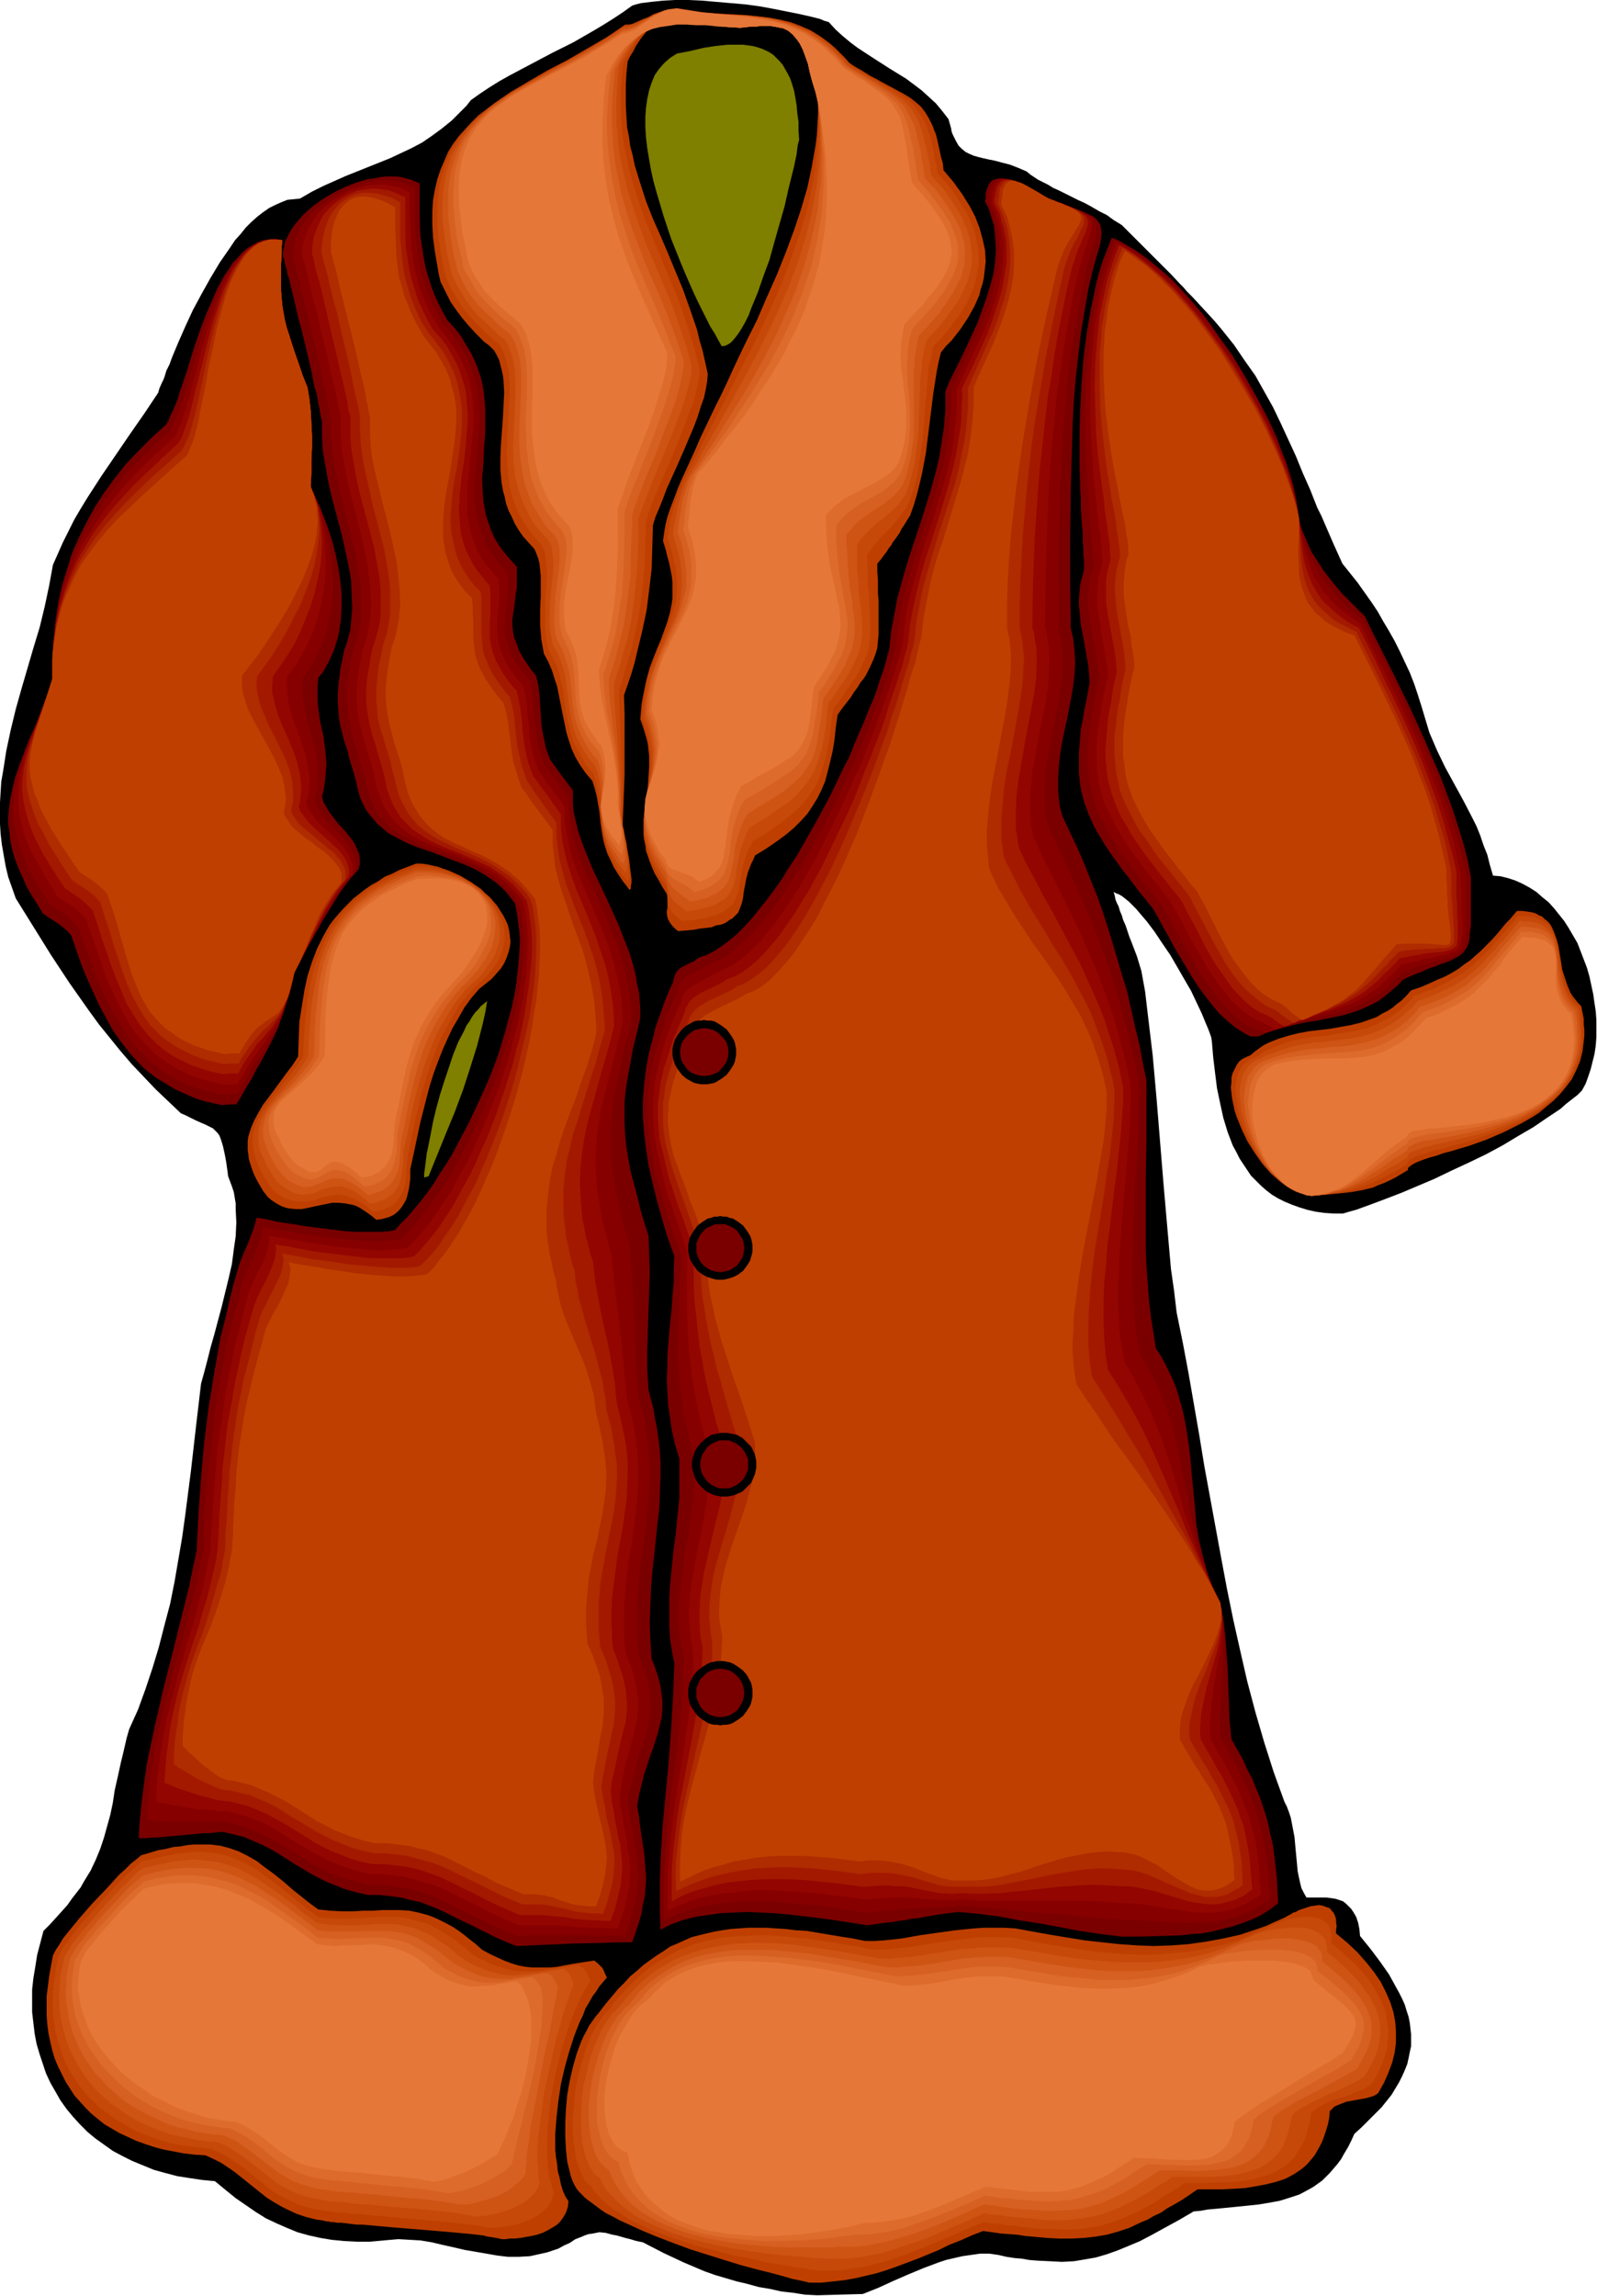 <svg xmlns="http://www.w3.org/2000/svg" fill-rule="evenodd" height="588.515" preserveAspectRatio="none" stroke-linecap="round" viewBox="0 0 2534 3642" width="409.505"><style>.brush1{fill:#000}.pen1{stroke:none}.brush2{fill:#bf3f00}.brush3{fill:#c6490a}.brush4{fill:#ce5414}.brush5{fill:#d66021}.brush6{fill:#dd6b2b}.brush7{fill:#e57738}.brush8{fill:#7a0000}.brush9{fill:#870000}.brush10{fill:#930500}.brush11{fill:#a31900}.brush12{fill:#af2b00}.brush13{fill:#7f7f00}</style><path class="pen1 brush1" d="m1297 3641-20-1-19-3-18-2-18-4-18-3-18-5-17-4-17-5-17-5-17-6-33-14-32-15-33-17-10-2-10-3-8-2-7-2-7-2-6-1-11-3-10-1-5 1-5 1-7 1-6 2-7 3-8 3-9 6-9 4-9 5-9 3-9 3-9 2-18 4-18 1h-17l-17-2-17-3-35-6-17-4-18-4-17-4-18-3-17-1-18-1-23 2-22 2h-21l-20-1-20-2-18-3-18-4-18-5-17-7-16-7-17-8-16-10-16-11-16-11-16-13-17-14-21-2-20-3-19-3-19-5-18-5-17-7-17-7-16-8-15-8-14-10-14-10-12-10-12-12-11-12-10-12-10-14-8-14-8-14-7-15-5-15-5-15-5-17-3-16-2-17-2-17v-36l2-18 3-18 3-19 5-19 5-19 10-10 10-11 9-10 9-10 7-10 7-9 7-9 5-9 11-18 8-17 7-17 6-18 5-18 5-18 4-19 3-20 5-22 5-23 3-12 3-13 3-13 4-14 14-31 12-33 11-33 10-33 9-35 9-34 7-35 6-35 6-35 5-36 9-70 4-35 4-35 8-68 5-18 5-19 5-20 6-21 12-45 11-45 5-22 3-23 3-21 1-22-1-20v-10l-3-18-3-9-3-8-3-8-1-8-1-7-1-7-1-6-2-10-2-9-2-7-2-6-2-5-3-4-4-4-3-3-6-3-6-3-7-3-9-4-10-5-6-3-7-3-20-19-20-19-19-20-19-20-18-21-17-21-17-21-16-22-31-44-29-44-28-45-28-45-6-17-6-17-4-17-3-17-3-17-2-17-1-16v-34l1-17 1-16 3-17 5-32 7-33 8-33 9-32 19-65 10-33 8-33 7-33 6-33 8-18 8-18 9-18 9-18 10-17 11-18 22-34 45-66 23-33 22-33 2-7 4-9 2-4 2-5 3-10 5-10 4-11 5-12 5-12 11-25 12-26 14-26 14-25 15-25 16-23 8-12 9-10 8-10 9-9 9-8 9-7 10-7 10-5 9-4 10-4 10-1 10-1 19-11 18-9 18-8 18-8 35-14 35-14 17-8 17-8 17-9 16-11 15-11 16-13 15-15 8-8 7-9 14-10 15-10 16-10 16-9 34-18 34-18 34-17 33-19 15-9 16-10 15-10 14-10 6-2 8-2 8-1 8-1 19-2 19-1h21l22 1 23 2 23 2 23 2 22 3 22 4 20 4 20 4 18 4 16 4 7 3 7 2 11 12 11 10 12 10 12 9 26 17 25 16 26 16 12 9 12 9 11 10 12 11 10 12 10 13 2 7 2 7 1 6 2 5 5 10 4 7 5 5 6 5 6 3 7 3 7 2 8 2 9 2 10 2 11 3 12 3 13 5 14 6 6 5 6 4 6 4 8 4 8 4 8 5 9 4 10 5 10 5 10 5 11 5 11 6 12 7 12 6 11 8 13 8 33 33 16 16 16 16 14 14 13 14 6 6 5 6 5 5 4 4 12 13 12 13 11 12 11 13 20 25 17 25 17 24 14 25 14 25 12 25 24 52 11 27 12 27 11 28 7 14 6 14 13 30 14 31 12 15 12 15 22 31 10 15 9 16 9 15 9 16 8 16 8 17 8 17 7 18 6 18 6 19 6 20 6 20 12 28 13 27 29 53 14 27 7 14 6 15 5 15 6 15 4 16 5 17 12 1 12 3 12 4 11 5 11 6 11 7 9 8 10 8 9 10 8 10 8 10 7 11 7 12 7 12 5 13 5 13 5 13 4 14 3 14 3 14 2 14 2 13 1 14v27l-1 14-2 13-3 12-3 12-4 12-4 11-6 11-7 7-9 7-9 7-9 8-21 14-22 15-24 14-25 15-26 14-27 13-28 13-27 13-26 11-26 11-26 10-24 9-11 4-11 4-11 3-10 3h-15l-15-1-14-2-13-3-13-4-11-4-12-5-10-5-10-6-9-7-8-7-8-8-8-8-6-9-6-9-6-9-5-10-6-11-8-21-7-23-5-23-5-24-3-24-3-25-2-24-1-7-2-6-3-8-3-7-7-17-8-17-9-19-11-19-11-19-11-19-13-19-12-18-12-16-12-14-5-6-6-6-6-6-5-4-5-4-5-3-5-2-4-2 1 3 1 4 1 5 2 5 3 6 2 7 3 7 2 7 4 9 3 9 3 9 4 10 8 21 7 23 6 33 4 34 8 67 6 67 11 135 6 69 6 68 5 35 4 34 10 49 9 48 17 98 8 49 9 49 18 98 9 48 10 49 11 49 11 48 13 49 14 48 15 47 17 47 4 8 3 8 3 9 2 10 4 21 2 22 2 21 1 11 2 10 2 9 2 8 4 8 4 7h32l7 1 7 1 6 2 6 2 5 4 4 4 4 4 4 6 4 7 3 9 2 10 1 11 17 21 15 20 14 20 11 20 5 9 5 10 4 9 3 10 3 9 2 10 1 9 1 9v19l-2 9-2 10-2 9-4 10-4 9-5 10-6 10-6 10-8 10-8 10-10 10-10 10-11 11-12 11-5 11-5 10-6 10-5 9-6 8-6 7-6 7-6 6-6 6-14 10-7 4-15 8-15 5-16 5-16 3-18 3-19 2-20 2-20 2-22 2-11 2-11 1-12 7-12 7-11 6-11 6-20 11-19 10-19 8-17 7-17 6-17 5-17 3-18 3-19 1-19-1-21-1-12-1-11-2-12-1-13-2-13-3-14-2h-15l-14 2-14 2-13 3-13 3-12 4-24 9-24 10-23 10-24 11-25 10-37 1-35 1z"/><path class="pen1 brush2" d="m1284 3621-8-2-9-2-10-2-10-3-22-6-24-6-26-7-26-8-54-17-27-10-26-10-24-10-24-11-11-5-11-6-10-5-9-6-8-6-8-6-8-6-6-6-4-4-4-5-3-5-3-6-3-8-2-8-2-8-2-8-1-10-1-9-1-21v-22l1-21 2-23 4-22 5-22 6-21 7-19 4-9 5-9 4-8 5-7 5-7 5-6 10-13 10-12 10-12 10-10 10-11 11-9 10-9 11-8 10-7 11-7 10-7 12-5 11-5 11-5 12-3 12-3 13-3 12-2 13-2 14-1 14-1h29l15 1 16 1 16 2 17 1 18 3 18 3 18 3 19 3 20 4h15l15-1 28-3 28-5 28-4 29-4 30-3 15-1h32l18 1 55 10 55 9 27 3 28 3 28 2 27 1 28-1 27-2 28-4 27-5 27-6 27-9 14-5 13-6 14-6 13-7 3-2 4-1 5-3 6-2 12-4 7-1 7-1 6 1 5 2 6 2 4 5 2 2 2 4 1 3 1 4v5l1 5-1 6v6l18 15 16 15 14 16 12 15 11 16 8 16 7 16 5 16 3 16 1 16v16l-2 16-4 16-6 16-7 16-9 16-4 3-4 2-10 3-11 2-11 2-11 2-10 4-5 2-4 2-4 4-3 3-1 11-2 10-3 10-3 9-3 8-4 8-4 7-4 7-5 6-5 6-5 5-6 5-6 4-6 4-13 7-15 5-16 4-16 3-18 3-17 1-19 1h-39l-13 9-12 8-12 7-11 6-10 7-11 5-10 6-10 4-19 9-18 6-18 5-18 3-18 2-19 1h-20l-20-1-22-2-12-1-12-2-13-1-14-1-14-2-14-2-18 7-18 8-18 7-16 8-34 14-32 12-17 6-16 5-17 4-17 4-17 3-18 2-19 2h-19z"/><path class="pen1 brush3" d="m1302 3602-8-1-9-1-10-2-10-1-11-2-12-2-24-4-26-6-27-5-27-7-28-7-28-9-26-9-26-10-12-6-11-5-11-6-11-7-10-6-9-7-8-7-8-8-7-8-5-8-5-3-4-5-3-5-3-6-3-7-3-7-2-8-2-9-1-9-2-9-1-20v-21l2-21 2-23 4-21 6-22 6-20 7-19 5-9 4-8 5-8 5-7 5-7 6-5 9-13 10-11 10-11 10-10 10-9 10-9 10-8 11-7 11-6 10-6 11-6 12-4 11-5 12-3 12-3 13-3 12-2 13-1 14-1 27-1h15l14 1 16 1 15 2 16 1 17 3 16 2 18 3 17 3 19 3 18 4h14l14-1 27-3 13-2 13-2 27-4 27-4 28-3 14-1h30l16 1 52 10 52 8 26 4 25 2 26 2 26 1 26-1 26-2 25-3 26-5 26-6 25-8 25-11 13-5 13-7 3-1 4-2 6-2 8-3 7-1 9-2 8-1 9-1 8 1 8 1 7 3 6 4 2 2 3 3 2 4 1 4 1 4 1 4v6l-1 6 17 14 15 14 13 13 12 14 10 14 8 14 7 14 5 14 2 14 2 14-1 14-1 14-4 14-5 14-7 15-9 14-4 3-5 3-5 3-6 2-14 6-30 10-13 6-6 3-5 4-5 3-3 4-1 10-2 9-3 9-2 9-3 7-4 7-4 7-4 6-4 6-5 5-5 5-6 4-11 7-13 6-14 4-15 4-16 2-17 2h-17l-18 1h-37l-11 8-11 7-12 7-10 7-10 6-10 5-9 5-9 4-18 8-17 6-17 5-17 3-17 2-18 1-18-1h-20l-20-2-23-3-12-1-13-2-13-1-13-2-34 14-32 14-32 13-30 12-15 5-16 5-16 4-16 4-16 2-17 3-17 1h-18z"/><path class="pen1 brush4" d="M1320 3583h-8l-9-1h-9l-10-1-11-1-12-1-12-1-13-1-26-3-28-4-28-5-29-6-28-7-28-9-13-5-12-5-13-6-12-6-11-6-10-7-10-8-9-8-8-8-8-9-6-9-5-11-5-3-4-4-3-5-4-5-3-7-3-7-2-8-2-8-2-8-1-9-1-20v-20l1-21 3-22 5-21 5-21 7-20 8-18 4-9 5-8 5-8 5-7 6-6 6-6 9-11 9-11 10-10 9-9 10-8 10-8 11-7 11-6 10-6 12-5 11-4 12-4 11-3 13-3 12-2 13-2 13-2h13l13-1h14l29 1 29 3 31 4 32 5 34 6 35 6h13l12-1 25-2 25-4 25-4 25-4 26-2 14-1h28l15 1 48 8 49 8 24 3 24 2 24 2h48l25-2 24-3 24-4 24-6 23-8 24-10 24-11 1-1h2l5-2 7-2 9-2 9-2 10-1 10-1h21l10 1 9 3 8 4 3 2 3 3 3 3 2 4 1 4 1 4 1 5-1 5 16 13 14 13 12 12 11 12 9 13 8 11 6 12 5 12 3 12 1 12v12l-2 12-3 13-5 12-7 13-8 14-4 2-5 4-6 3-8 4-8 4-9 4-19 8-18 9-9 4-8 5-7 3-6 4-5 4-3 4-2 10-2 8-2 8-2 8-3 7-3 7-4 6-4 5-4 5-5 5-10 8-11 6-13 5-13 3-14 3-15 2-16 1h-67l-11 8-11 6-10 7-10 6-9 5-9 5-18 9-16 7-16 6-16 4-16 3-16 2-17 1h-17l-18-1-19-2-22-2-11-1-11-2-13-1-12-2-32 14-30 13-29 12-29 10-29 10-14 4-15 3-15 3-16 2-16 1h-17z"/><path class="pen1 brush5" d="M1337 3564h-7l-9 1h-67l-27-1-28-2-29-3-30-5-29-6-14-4-14-4-13-5-13-5-13-6-11-6-12-7-11-8-9-8-9-9-8-10-7-10-6-12-5-12-5-3-4-4-4-4-4-5-3-6-3-7-2-7-2-8-2-8-1-9-2-19v-20l2-20 3-21 5-21 6-20 7-20 8-18 5-8 5-8 5-8 6-6 6-7 6-5 9-11 8-10 10-9 9-8 10-7 10-7 10-6 11-6 11-5 11-4 12-4 12-3 12-2 12-2 13-2 13-1h54l29 3 30 3 30 5 31 5 32 6 33 6h12l12-1 23-2 23-3 11-2 11-2 24-4 24-2 13-1h27l14 1 45 8 44 7 23 3 22 2 23 2h45l22-2 23-3 22-4 22-5 22-7 23-9 22-11h1l2-1 3-1 3-1 8-2 9-2 11-1 12-1 12-2h26l11 2 11 2 10 4 4 2 4 2 5 7 2 3 2 5v9l14 12 14 12 11 10 10 11 9 10 7 10 5 9 4 10 3 9 1 10v10l-1 11-3 10-5 12-6 11-7 13-2 1-2 2-6 3-7 4-9 5-9 5-11 6-22 12-22 11-11 6-9 6-9 5-7 5-5 4-2 2-1 2-2 8-3 16-3 7-3 6-3 7-4 5-4 5-4 4-4 4-10 7-11 5-11 4-13 2-13 2-15 1-14 1-31-1h-32l-11 7-9 6-10 6-9 6-9 5-8 5-17 8-15 7-15 5-15 4-14 3-15 1-16 1h-16l-17-1-18-1-19-2-21-3-24-3-15 6-14 7-28 12-27 11-27 10-27 8-14 4-14 3-14 3-14 2-15 1h-16z"/><path class="pen1 brush6" d="m1355 3545-7 1-9 1-8 1-11 2-11 1-11 1-13 1-13 1h-13l-14 1h-29l-30-2-30-3-15-2-15-3-15-3-14-4-14-5-13-5-13-6-12-7-11-7-11-9-9-9-9-10-8-11-6-12-6-13-4-15-5-2-5-4-4-4-4-5-3-5-4-7-2-7-2-7-2-8-2-9-1-9v-28l2-20 3-20 5-21 6-20 7-19 9-17 5-9 11-15 6-6 7-7 6-5 8-10 8-9 9-8 9-7 10-7 10-6 10-5 11-5 11-3 12-4 12-3 12-2 12-2 13-1 13-1h13l27 1 28 2 29 3 29 4 30 5 30 6 61 12 23-1 21-2 21-3 22-3 22-4 22-2h37l13 1 41 7 41 7 21 2 21 2 21 2h42l20-2 21-2 20-4 21-5 21-7 20-8 20-10 2-1h2l3-1 3-1 4-1 5-1 11-1 12-2 14-1 15-1h29l13 1 13 2 6 2 5 1 5 3 5 2 3 3 3 3 3 3 1 4 1 4v5l14 11 12 10 11 9 9 9 8 8 7 8 5 8 4 7 3 8 1 7v8l-2 9-2 9-4 10-6 10-7 12-2 1-2 1-3 2-3 2-4 2-4 3-10 6-12 6-12 7-26 15-26 15-12 7-11 7-10 6-4 3-4 2-3 3-2 2-2 2-2 1-1 9-2 7-2 7-2 6-3 6-3 5-3 5-4 5-4 3-4 4-9 6-10 4-11 2-12 3h-13l-14 1h-13l-29-1-30-1-10 6-18 12-8 5-16 9-15 8-15 6-14 4-13 4-14 3-14 1-14 1h-14l-16-1-17-1-18-2-20-2-21-3-27 12-26 11-25 10-25 9-25 9-12 3-13 3-14 2-13 2-14 1h-14z"/><path class="pen1 brush7" d="m1372 3526-7 2-8 2-9 2-10 2-11 2-11 2-13 2-13 2-14 2-14 1-30 2h-30l-16-1-15-1-16-1-15-3-15-2-14-4-14-5-14-5-13-6-12-7-11-9-11-9-10-10-8-11-8-12-6-14-5-16-3-16-6-2-5-3-5-3-4-5-4-5-3-6-3-6-2-8-2-7-1-8-2-18v-18l2-20 4-20 5-19 6-20 8-19 10-17 5-8 5-8 6-7 6-7 7-5 7-6 8-9 8-7 8-8 9-6 10-6 10-5 10-4 11-4 11-3 24-5 25-2h13l27 1 27 1 29 4 29 4 29 5 58 12 58 12 20-1 20-2 19-3 20-4 20-3 20-2h34l11 1 39 7 38 6 38 4 20 1 19 1 19-1 19-1 19-2 19-4 19-5 19-6 19-7 18-9 2-1h2l3-1 4-1 4-1h6l12-2 14-2 15-1 17-1h33l16 1 14 2 13 3 6 2 5 2 4 2 4 3 3 3 1 4 2 4v4l12 10 11 9 10 8 9 7 7 6 6 6 5 6 4 5 3 6 1 5v6l-2 7-2 7-4 8-5 9-7 11-1 1-3 2-3 1-3 3-4 2-5 4-5 3-6 3-13 8-14 8-59 37-14 8-12 8-6 4-5 4-5 3-4 3-4 3-2 2-3 2-1 2-1 7-2 7-1 6-3 6-2 5-3 4-3 4-4 4-8 6-8 5-10 3-11 2h-11l-12 1-13-1h-13l-27-2-28-1-8 6-9 5-15 10-15 9-14 6-13 6-13 5-12 3-13 3-12 1h-42l-15-2-17-2-18-2-20-2-25 11-12 5-12 5-23 10-22 8-23 8-12 3-12 2-12 2-12 2-13 1h-13z"/><path class="pen1 brush2" d="m796 3552-4-1-5-1-6-1-7-1-8-2-9-1-9-1-10-1-22-2-23-2-49-4-24-2-22-2-22-2h-9l-9-1-8-1-8-1h-7l-5-1h-5l-3-1h-3l-9-2-8-1-16-4-15-5-13-6-12-6-12-7-11-7-10-8-20-16-20-16-10-7-12-8-12-6-13-6-17-1-17-2-16-3-16-3-15-4-15-5-14-5-13-6-13-6-12-7-12-7-10-8-11-9-9-9-9-10-9-10-7-11-7-11-6-12-6-12-5-12-4-13-3-13-3-14-2-15-1-14v-31l2-15 2-16 3-17 3-16 4-8 6-9 6-10 8-10 9-11 9-11 21-24 22-23 10-11 10-11 10-9 9-9 9-7 7-6 14-4 13-4 12-2 12-3 11-1 11-2 10-1h27l8 1 8 1 15 4 14 5 14 7 14 8 13 10 15 11 15 12 8 7 8 7 9 7 10 8 9 7 11 8 19 2 19 1h17l16-1h16l15-1h28l15 1 14 3 15 4 8 3 7 3 8 4 8 4 9 5 9 6 8 6 10 8 9 7 10 9 13 7 13 6 11 5 11 4 10 3 11 2 10 1h29l11-1 10-2 11-2 12-2 13-2 13-2 6 5 5 5 2 2 2 4 2 5 3 6-6 7-6 7-5 8-6 8-5 9-6 10-4 11-5 10-9 23-8 25-7 25-6 26-4 27-3 26-2 26v25l1 11 2 12 1 11 3 11 2 10 3 10 4 9 5 8-1 9-3 9-4 7-5 7-5 5-8 5-7 4-8 4-9 3-9 2-17 3-9 1h-7l-8 1h-6z"/><path class="pen1 brush3" d="m774 3534-4-1-5-1-5-1-7-1-7-1-8-1-9-1-9-1-20-2-22-2-45-4-22-2-21-2-10-1-9-1h-9l-9-1-7-1h-7l-6-1h-5l-4-1h-5l-1-1-16-2-16-4-13-4-13-6-12-6-11-6-10-7-9-8-19-15-19-15-11-7-10-7-12-6-12-5-17-2-16-2-15-2-15-3-15-4-14-5-13-5-13-5-13-7-12-7-11-7-11-8-11-8-9-9-10-9-8-10-8-10-7-11-7-11-6-12-5-12-4-13-4-12-3-13-2-14-2-14v-29l1-15 2-15 2-15 4-16 3-7 5-9 7-9 7-10 8-10 9-11 20-22 20-22 10-11 10-10 9-9 9-8 8-7 6-6 14-3 12-3 12-3 11-2 12-2 10-1 10-1h18l9 1 16 2 16 4 14 6 15 7 14 8 14 10 15 11 15 12 16 13 18 14 19 15 19 2 17 1h16l16-1 14-1 14-1h28l13 1 13 3 14 4 8 2 7 3 7 4 8 4 8 5 8 5 9 6 8 7 9 7 10 9 12 6 12 6 11 5 10 3 10 3 10 2 9 1h28l20-3 11-2 11-1 11-2 13-2 6 4 4 4 2 3 2 4 2 5 3 6-5 6-4 7-4 8-4 8-4 8-4 10-8 20-7 22-7 23-6 24-5 24-5 25-3 24-2 24-1 24v22l1 11 1 10 1 9 3 9 2 9 3 8-2 8-3 7-4 7-6 6-6 5-7 5-7 4-8 3-9 3-8 3-17 3-8 1-7 1h-13z"/><path class="pen1 brush4" d="m752 3516-3-1-5-1-5-1-6-1-7-1-7-1-17-2-19-2-19-2-41-3-20-2-20-2-17-1-9-1-7-1-7-1h-7l-5-1h-9l-3-1h-2l-15-3-15-3-13-4-11-5-12-6-10-6-9-7-9-7-18-14-18-14-10-7-10-6-10-6-12-5-16-1-15-2-14-3-15-3-14-3-14-5-13-5-12-5-13-6-12-7-11-7-11-8-11-8-9-8-10-9-9-10-8-10-7-10-7-11-6-12-6-11-5-12-4-13-3-12-3-13-2-13-1-14v-14l1-14 1-14 3-15 3-15 4-7 4-7 6-9 7-9 8-10 9-10 18-21 19-21 9-9 9-10 9-8 8-8 7-7 7-5 12-3 12-3 12-2 11-3 10-1 20-2h9l9 1 9 1 17 2 16 5 15 5 15 8 15 8 14 10 15 10 8 6 8 6 16 12 8 7 9 7 18 13 18 2 16 1h30l13-1h7l7-1h25l13 1 13 3 13 3 13 6 8 3 7 4 7 5 8 5 8 5 8 7 8 7 9 7 12 7 11 5 10 4 10 4 9 2 9 2 9 1 8 1 9-1 9-1 19-2h5l5-2 10-1 11-2 13-2 3 2 2 2 4 4 2 3 2 4 1 4 2 5-2 7-3 6-2 8-3 7-6 18-5 19-6 20-5 21-5 23-10 46-3 23-3 23-3 21-1 21v20l1 9v8l1 8 1 8-2 7-4 7-5 5-6 6-6 5-7 4-15 7-17 6-15 3-8 2h-7l-6 1h-6z"/><path class="pen1 brush5" d="M730 3497h-3l-4-1-5-1-6-1-6-1-7-1-15-2-17-2-18-1-37-4-18-2-18-1-16-2h-8l-6-1h-7l-6-1h-5l-4-1-3-1h-5l-14-2-14-4-12-4-11-4-10-6-10-5-17-13-34-26-9-6-9-7-11-5-11-5-14-1-14-2-14-2-14-4-14-3-13-4-13-5-12-6-13-6-11-6-12-7-11-7-10-8-10-9-9-8-9-10-9-9-7-10-8-11-6-10-6-12-5-11-5-12-3-12-3-12-2-13-2-13-1-13 1-13 1-14 2-13 3-14 3-6 5-8 5-8 7-8 7-10 8-9 17-20 18-19 9-9 8-9 8-8 8-7 7-6 6-5 12-3 11-3 11-2 10-2 11-1 10-1h19l18 1 17 3 16 5 16 6 15 7 15 8 15 10 16 10 15 11 16 12 17 13 17 13 17 2h43l25-1h24l11 1 13 2 12 3 13 5 6 4 7 4 7 4 7 4 8 6 7 6 8 6 9 7 11 6 10 5 10 4 9 4 8 2 9 2 16 1h17l17-3 9-1 10-2 11-2 11-1 5 3 4 4 1 3 2 3 2 4 2 5-1 7-1 6-1 7-2 7-3 17-3 18-4 19-5 20-8 42-8 43-4 20-4 21-2 19-3 18-1 17-1 7v8l-4 6-4 5-6 5-6 5-6 5-7 4-15 7-16 5-15 4-7 2-7 1h-11z"/><path class="pen1 brush6" d="m709 3479-3-1-4-1h-5l-5-1-11-2-14-2-15-1-17-2-34-3-16-2-16-1-14-2-13-1-6-1h-10l-4-1h-3l-2-1h-2l-14-2-12-3-11-4-11-4-9-5-9-5-17-12-15-13-16-12-8-6-9-5-9-5-11-5-13-1-13-2-14-2-13-3-13-3-13-4-12-5-12-5-13-6-11-6-12-7-11-7-20-16-10-9-9-9-9-9-8-10-7-10-7-10-6-10-6-11-5-12-4-11-4-12-2-12-2-12-1-12v-13l1-13 2-13 2-13 4-5 4-7 5-8 6-8 7-8 7-9 17-18 16-18 9-9 7-8 8-8 7-6 7-6 5-5 11-3 11-3 11-1 10-2 10-1h28l18 2 17 4 17 4 17 6 16 8 16 8 15 9 15 11 16 11 32 23 16 13 15 1 14 1h14l12-1 24-1h22l11 1 11 2 12 3 12 4 12 7 7 4 6 4 7 5 7 6 8 6 7 7 11 5 9 5 9 4 9 3 8 2 8 2 8 1h22l17-3 9-1 4-1 5-1 10-1 10-2 5 4 3 4 2 2 2 3 2 4 1 5 1 5 1 6v14l-1 16-1 17-3 17-3 19-3 19-4 20-9 39-5 19-4 19-5 18-4 17-4 16-3 14-5 5-5 5-6 4-7 4-14 8-15 7-14 5-14 5-7 1-6 1-5 1h-5z"/><path class="pen1 brush7" d="m686 3461-3-1-3-1h-4l-4-1-11-2-12-1-14-2-14-1-30-3-15-2-14-1-13-1-11-1-10-1-4-1h-6l-2-1h-2l-13-2-11-3-11-3-9-4-9-5-8-5-15-11-15-12-14-11-8-5-8-5-9-5-10-4-12-1-13-2-13-2-12-3-13-4-12-4-12-4-12-5-12-6-12-6-11-6-11-8-11-7-20-16-9-8-9-10-8-9-8-9-7-10-7-10-6-11-5-11-4-11-4-11-3-11-2-12-2-11v-12l1-12 1-12 3-12 3-6 3-6 5-7 6-7 6-8 7-8 15-17 15-17 8-8 7-7 8-7 6-7 6-5 5-4 10-3 10-2 10-2 10-1 19-1h19l18 3 18 3 17 5 17 7 17 7 16 9 16 9 16 10 31 22 30 22 15 2 13 1 12-1h12l22-1 10-1 11 1 10 1 10 2 11 3 11 4 12 6 6 3 6 4 6 5 7 5 6 6 8 6 9 5 9 5 8 3 8 3 8 2 7 2 7 1h7l15-1 15-1 8-2 9-1 9-2 10-1 3 3 4 3 1 2 2 3 1 4 3 5 2 5 2 6 3 13 2 15v32l-2 17-3 18-3 18-4 18-5 18-6 18-5 17-7 17-6 15-7 15-6 13-12 7-13 8-14 7-15 7-14 5-13 5-6 1-6 2-5 1h-5z"/><path class="pen1 brush8" d="m819 3087-17-7-16-7-14-7-14-7-14-7-13-6-26-13-13-6-13-5-13-5-15-3-15-4-16-2-17-2h-19l-18-4-18-5-15-6-15-6-14-7-13-7-25-15-25-16-12-7-14-7-14-6-14-6-16-4-17-4h-5l-8 1-8 1h-10l-10 1-11 1-22 2-22 2-10 1h-8l-8 1h-10l-1-1h-1l2-30 3-29 4-30 4-28 6-29 6-28 13-57 14-55 14-56 14-56 6-29 6-28 3-59 4-57 5-56 7-56 9-55 10-56 7-27 6-27 7-28 8-28 3-9 4-10 9-21 8-21 3-10 2-8h4l5 1 11 2 12 3 13 2 15 2 16 3 32 4 33 4 16 1h42l12-1 5-1 4-1 10-11 10-10 10-12 11-13 10-13 10-14 9-15 10-15 10-16 9-17 18-34 17-36 16-36 14-37 11-37 5-19 5-18 4-19 3-17 2-18 2-18 1-16 1-17-1-16-2-15-2-15-3-14-7-9-7-9-7-7-8-7-8-6-9-6-17-10-18-8-19-7-18-7-19-7-18-6-17-7-17-9-8-4-7-5-7-6-7-6-6-7-6-7-6-8-4-8-5-10-3-10-4-17-4-15-4-13-4-13-1-7-2-5-4-12-3-12-3-12-2-11-1-12-1-13v-14l1-15 2-16 1-9 2-9 2-10 2-10 4-11 3-11 3-11 1-12 1-11 1-11-1-23-1-23-4-22-5-23-5-23-12-45-6-23-5-23-4-23-4-23-1-22v-23l-1-4-1-5-1-5-1-7-2-8-1-8-2-9-3-9-4-21-5-22-11-46-6-22-5-22-5-20-2-9-2-9-3-8-1-7-2-6-1-5-1-5-1-3-1-2v-8l2-7 1-8 3-6 4-8 4-7 5-7 5-6 6-7 6-6 14-12 16-11 17-10 17-8 18-7 18-5 9-1 9-2 9-1h17l8 1 7 2 8 2 7 3 7 3v56l1 26 4 27 2 13 3 14 4 13 4 13 5 14 6 13 7 14 8 14 12 13 10 13 8 14 8 13 6 13 5 13 4 12 3 13 2 13 1 12 1 12v37l-2 25-1 24-2 23 1 24 1 12 2 12 2 11 4 12 4 12 5 11 7 12 8 11 10 12 11 12v34l-2 11-1 10-1 9-3 19v10l1 10 2 10 4 10 4 11 7 12 4 6 4 6 5 7 6 7 2 7 2 8 2 15 1 15 1 16 1 17 3 18 2 9 2 10 3 9 4 10 18 25 18 24v21l1 11 2 10 5 21 7 21 8 20 9 22 20 42 10 22 10 22 9 23 9 23 7 24 3 13 2 13 3 12 1 13 1 14v13l-3 14-3 13-3 12-3 12-4 23-4 21-3 19-2 19v36l1 19 2 18 3 19 4 21 6 22 3 11 3 12 3 13 4 14 4 13 5 15 1 29 1 30-1 30-1 30-1 31-1 31v32l2 32 4 15 4 15 2 14 3 14 2 14 2 14 2 26v26l-1 26-1 25-3 25-5 49-3 26-2 26-1 26-1 28 1 28 1 15 1 15 4 9 3 9 3 9 2 8 2 8 1 7 2 15v14l-1 13-3 12-3 13-4 12-4 13-5 13-4 13-5 15-4 16-4 16-3 18 3 17 2 17 2 14 2 13 2 13 1 12 1 12 1 11v12l-1 11-1 12-3 12-2 14-4 14-5 15-6 17h-24l-23 1-46 1-45 2-46 2z"/><path class="pen1 brush9" d="m821 3071-16-7-16-7-15-7-14-7-27-13-26-13-12-6-14-5-13-5-15-4-15-3-16-2-17-2h-19l-18-4-17-5-16-6-15-6-13-7-14-7-25-16-24-15-13-7-14-7-14-6-14-6-16-4-17-4h-68l-20-1h-16l-7-1-6-1h-3l-2-1 1-30 3-28 4-28 5-27 5-26 5-26 13-51 14-50 14-52 6-26 7-26 6-28 6-28 1-29 1-29 2-28 2-27 6-53 6-53 8-52 5-25 5-27 6-26 7-26 7-27 7-28 4-9 4-10 3-6 3-5 5-12 4-11 4-11 3-10 1-5v-5l4 1 5 1 11 2 12 2 14 2 14 3 16 2 32 5 33 3 16 1 15 1h14l14-1 11-1 5-1 4-1 10-10 10-11 10-12 10-13 10-14 10-14 10-15 10-16 9-17 9-17 9-17 9-18 17-37 15-38 13-39 12-39 5-19 4-19 3-19 4-18 2-19 2-18 1-17v-17l-1-16-1-16-2-14-4-15-6-9-7-8-8-8-8-6-7-7-9-5-16-11-18-8-18-7-35-13-18-7-16-7-16-8-8-5-7-5-7-5-6-7-6-6-6-7-5-8-4-9-5-10-3-10-4-16-4-15-4-14-3-13-2-6-2-6-4-12-3-11-2-12-3-12-1-12-1-13v-28l2-17 2-9 1-9 2-10 3-10 4-11 2-11 3-11 2-11 1-11v-34l-2-23-4-23-4-23-6-22-11-46-6-23-5-23-5-23-3-23-2-22 1-23-1-4-1-4-1-6-1-7-2-7-2-9-1-9-3-9-4-20-5-22-11-46-5-23-6-21-5-20-2-9-2-9-2-8-2-7-1-6-2-5-1-4-1-4v-2l-1-1 1-7 1-7 2-7 2-7 3-7 3-7 4-6 5-7 10-12 13-11 13-10 15-9 15-8 16-6 16-5 16-2 8-1h8l7 1 8 1 7 1 7 3 7 2 7 4v55l2 27 3 26 2 13 3 13 4 13 4 13 5 13 6 14 8 14 7 14 12 13 10 13 9 14 7 13 6 13 5 13 3 13 3 12 2 13 1 13 1 13v12l-2 25-2 25-2 24-2 25v24l1 12 1 12 3 12 3 11 4 12 5 12 7 12 8 11 9 12 11 12 1 12v11l-1 11-1 10-2 20-1 19v9l1 9 3 10 3 11 5 11 7 11 4 6 5 7 5 6 6 7 4 15 2 15 1 16 1 16 2 17 2 17 2 9 3 10 3 10 4 10 9 12 10 14 10 14 9 12v11l1 21 2 10 4 20 7 21 7 20 8 20 10 21 9 20 10 21 9 22 9 22 7 23 7 24 5 24 2 13 2 13v13l1 14-3 13-4 14-3 12-3 12-5 23-5 22-4 20-3 20-2 19-1 19v39l2 20 3 21 4 22 3 13 3 12 3 13 3 13 4 14 5 15 2 29 2 28 3 58 1 30 1 30 1 15 1 16 2 32 4 15 4 14 3 14 2 14 2 14 1 13 2 26v25l-1 24-2 24-5 48-4 24-3 24-2 25-2 26-1 26 1 29 1 14 1 15 4 9 3 9 3 9 3 8 2 8 1 8 2 14 1 14-1 12-2 13-2 12-7 24-5 13-4 13-4 15-4 15-4 16-3 19 3 17 2 16 3 14 2 14 2 12 2 12 1 11 1 12v21l-1 12-2 12-3 13-4 14-4 15-6 17H844l-23 1z"/><path class="pen1 brush10" d="m823 3054-16-7-16-7-15-7-14-7-13-7-13-6-26-13-13-6-13-5-14-4-14-4-16-4-16-2-17-2h-19l-18-4-17-5-16-6-15-6-13-7-14-7-25-15-24-15-13-8-13-7-14-6-15-6-15-4-17-4h-12l-7-1-9-1-17-1-18-3-18-3-7-1-7-2-6-1-5-1-4-1-1-1 1-29 3-28 4-26 4-26 5-24 6-23 12-46 13-45 7-23 7-23 6-24 7-26 5-26 6-28 1-29 2-28 2-27 2-26 2-26 2-25 7-48 7-48 5-25 5-24 5-25 7-26 7-26 7-28 2-4 2-5 5-11 6-12 6-12 5-12 4-12 1-6 1-5v-10l4 1 5 1 11 2 12 2 14 2 14 3 16 2 32 5 33 3 16 1 15 1h14l14-1 11-1 5-1 4-1 10-10 10-11 10-12 10-13 10-15 10-15 10-15 9-17 9-17 10-18 8-18 9-19 16-38 15-39 13-40 6-21 5-20 5-20 4-19 4-20 2-19 3-18 1-19 1-17v-34l-2-16-2-15-3-14-7-9-7-8-8-8-7-7-8-6-7-6-17-10-17-8-17-8-17-6-17-7-16-6-16-7-15-8-7-5-7-5-6-6-7-6-5-6-6-8-5-8-5-8-3-10-4-10-4-17-3-15-4-14-4-12-4-13-3-11-3-12-3-11-2-12-2-12-1-13v-14l1-15 2-16 1-9 2-9 2-10 2-10 4-11 3-11 2-11 2-12 1-11 1-11-1-23-2-22-3-23-5-23-5-23-12-46-6-23-5-22-4-23-4-23-1-23v-26l-1-5-2-6-1-6-1-7-2-9-2-9-2-9-5-20-5-23-11-45-5-23-6-21-5-21-2-9-2-8-2-8-2-7-1-7-2-5-1-4-1-3v-3h-1l1-8v-7l2-6 2-7 3-7 2-7 8-12 8-12 11-10 11-9 12-8 13-7 14-5 14-4 15-2h14l14 2 7 2 7 2 7 3 6 4v28l1 27 1 25 3 26 3 13 3 13 3 13 4 13 6 13 6 13 7 14 8 14 11 13 10 14 9 13 7 13 6 14 5 12 3 14 3 13 1 12 1 13 1 13-1 13-2 25-3 26-2 24-3 25v37l2 12 2 12 3 12 4 12 5 12 6 12 8 11 10 12 10 12 1 12v22l-1 10-1 10-1 9v19l1 9 1 10 3 10 4 10 5 11 7 12 4 5 5 7 5 6 6 7 4 15 2 15 1 16 2 16 1 17 3 17 2 10 2 9 4 10 4 10 4 6 5 7 11 15 11 15 6 7 4 7v20l1 11 2 10 4 20 5 20 7 19 8 20 17 39 9 21 9 21 8 21 7 23 6 23 5 24 2 12 1 13 1 14v13l-7 27-6 25-6 23-6 23-5 20-5 21-3 20-3 20-1 19-1 20 1 21 1 22 4 23 2 12 2 13 3 13 4 13 3 14 5 15 3 29 3 28 7 56 3 28 3 30 3 30 3 31 4 15 4 15 3 14 2 14 2 13 1 13 1 13 1 12v24l-2 23-2 23-3 22-3 23-4 23-3 23-3 24-2 25-1 26v27l1 15 2 15 3 9 4 9 3 9 2 8 4 15 2 14 2 13-1 13-1 12-2 12-3 12-3 12-3 13-4 13-4 14-3 15-3 17-3 18 2 17 3 16 2 14 3 14 2 12 1 11 2 11 1 11 1 11-1 10v11l-2 12-3 13-3 14-5 15-3 8-3 9h-11l-12-1h-20l-19-1-35-3h-60z"/><path class="pen1 brush11" d="m826 3038-17-7-16-7-15-7-14-7-13-7-13-6-26-13-13-6-13-5-14-5-14-4-15-3-16-2-18-2h-18l-19-4-17-5-15-6-15-6-14-7-13-7-25-16-25-15-13-7-13-7-14-6-15-6-15-4-17-4h-5l-6-1-7-1-7-2-16-4-16-5-15-5-7-2-6-3-6-2-4-2-3-1-2-1 1-15 1-14 1-14 2-13 3-25 4-23 5-22 5-21 6-20 6-20 13-40 7-20 6-22 7-22 6-24 6-25 3-14 2-14 2-29 1-27 2-26 2-25 1-24 3-24 5-45 8-44 4-23 5-23 5-24 6-25 7-25 8-27 2-5 2-5 5-11 7-13 6-12 6-14 4-13 1-6 1-5v-6l-1-5 4 1 5 1 11 1 12 3 13 2 15 3 16 2 32 4 33 4 16 1h42l12-1 5-1 4-1 10-10 10-12 10-12 10-13 10-15 10-15 9-16 9-17 10-18 9-18 8-19 9-19 16-40 14-41 13-41 5-21 6-21 8-40 3-21 3-19 2-19 2-19 1-18v-18l-1-16-2-17-2-15-3-14-7-9-7-8-7-8-8-7-7-6-8-6-15-10-17-8-16-7-16-7-16-6-16-7-15-7-14-9-6-4-7-5-6-6-6-6-6-6-5-8-5-8-4-8-4-10-4-11-3-16-4-15-4-14-4-13-3-12-4-11-3-12-3-11-2-12-2-12-1-13v-14l1-15 2-16 2-9 1-9 2-10 2-10 4-11 3-11 3-11 2-11 1-12v-34l-2-23-4-22-4-23-6-23-12-45-6-23-5-23-4-23-4-23-1-22v-27l-1-4-2-6-1-7-1-8-2-8-2-9-2-9-5-21-5-22-11-46-5-22-5-22-5-20-2-9-3-9-2-8-2-7-1-6-1-5-1-5-2-3v-3l1-14 2-13 5-13 5-12 7-11 8-9 10-9 10-7 11-6 12-5 12-2 13-2 13 1 13 2 13 5 6 3 7 3v54l1 26 4 25 2 13 3 12 4 13 4 13 5 13 6 13 7 14 8 14 12 13 10 13 8 14 7 13 6 14 4 13 4 13 2 13 1 13 1 13v13l-1 13-2 26-3 26-4 25-1 13-2 13v12l-1 12 1 13 1 12 1 12 3 12 4 13 5 11 7 13 7 11 10 12 10 12 1 12v32l-1 19v18l1 9 2 10 3 9 4 11 6 10 7 12 4 6 5 6 5 7 6 6 3 15 3 16 2 15 1 17 2 16 3 18 2 9 3 10 3 9 4 10 5 7 5 7 12 16 12 17 5 7 5 7v21l2 20 4 19 5 20 6 19 7 19 8 19 16 38 8 21 7 21 7 21 6 23 4 24 2 13 1 12 1 13v14l-7 27-7 25-7 24-6 22-6 22-6 21-5 21-4 21-3 20-2 21-1 22 1 23 1 11 2 25 3 13 2 13 4 13 3 14 5 15 3 28 5 28 5 27 6 27 6 27 5 28 5 30 1 15 2 16 4 15 3 14 3 14 3 14 2 13 1 12 1 13v11l-1 24-1 22-3 21-3 22-8 43-3 22-3 23-3 24-1 25v14l1 14v14l2 15 4 9 3 9 3 9 3 8 4 15 3 14 1 13 1 13-1 11-1 12-3 12-3 12-3 12-3 13-3 14-3 15-4 16-2 18 2 18 3 15 2 14 3 13 2 12 3 11 1 11 1 10 1 10v11l-1 11-1 11-3 13-3 13-4 15-3 8-3 9h-12l-11-1h-9l-10-1-16-1-15-3-15-1-16-2h-39z"/><path class="pen1 brush12" d="m829 3021-17-7-16-7-14-7-14-7-14-7-13-6-26-13-13-6-13-5-14-4-14-4-15-4-16-2-18-2h-18l-19-4-17-5-15-6-15-6-14-7-13-7-25-15-25-15-12-8-14-7-14-6-14-6-16-4-17-4h-5l-6-1-6-2-7-3-14-6-14-7-12-7-6-4-6-3-5-3-3-3-3-1-1-1v-15l1-14 1-13 2-13 2-12 1-11 4-22 5-20 5-18 5-18 6-17 6-17 7-17 6-18 6-19 6-21 6-22 4-12 3-13 2-13 3-14 1-28 2-27 1-25 2-24 1-23 3-21 2-21 3-21 6-41 5-21 4-22 6-22 6-24 6-25 8-27 2-5 2-5 3-5 3-6 7-14 7-14 7-14 2-6 2-7 1-7 1-6-1-5-1-6 4 1 4 1 11 2 12 2 14 3 15 2 15 2 33 5 33 3 16 1 15 1h27l11-1 5-1 5-2 10-10 10-11 10-13 9-14 10-14 10-16 9-17 9-17 10-18 8-19 9-20 8-20 16-41 14-42 12-43 5-22 5-21 5-21 4-21 3-21 3-20 2-20 1-19 1-19v-18l-1-17-2-16-2-15-4-15-6-9-7-8-7-7-7-7-8-7-7-5-15-10-16-9-15-7-16-7-15-6-14-7-15-7-13-8-13-10-6-5-5-6-6-7-5-7-4-8-5-9-4-9-3-11-4-16-4-15-3-14-4-13-4-12-3-12-4-11-3-12-2-11-1-13-1-12v-14l1-15 2-17 1-8 2-9 2-10 2-10 3-11 4-11 2-12 2-11 1-11v-34l-2-23-4-23-4-22-6-23-12-46-5-23-5-22-5-23-3-23-2-23v-26l-1-5-1-6-1-6-2-8-2-8-2-9-2-10-4-20-5-22-11-46-5-23-6-21-5-20-2-9-2-9-2-7-2-8-2-6-1-5-1-4-1-4v-2h-1l1-14 2-14 3-12 4-11 5-11 7-9 7-8 8-6 9-5 9-4 11-2h10l12 1 12 3 12 4 13 7v54l2 25 3 25 2 12 3 12 4 13 4 13 5 12 6 14 7 13 9 14 11 14 10 13 8 13 7 14 6 13 4 14 3 13 2 13 2 14v26l-1 13-3 27-4 26-5 26-3 25-1 13-1 13v12l1 13 2 12 3 12 3 13 5 12 6 12 8 12 9 12 11 11 1 13v50l1 18 1 9 2 10 4 9 4 10 6 11 7 11 4 6 5 6 5 7 6 7 4 15 3 15 1 15 2 17 2 16 4 18 2 9 3 10 3 9 4 10 5 7 5 8 13 18 12 17 6 8 5 7v21l2 20 3 19 5 19 5 18 7 18 7 19 7 18 8 19 7 20 7 20 6 21 5 22 4 24 1 12 1 13 1 13 1 13-8 27-7 26-8 24-7 23-7 22-7 23-7 21-5 22-5 21-3 22-2 22v36l1 12 2 13 1 13 3 13 3 14 3 14 5 14 1 15 3 13 2 14 4 13 7 26 8 26 8 26 7 27 4 14 2 14 3 16 1 16 4 15 4 14 2 14 3 13 1 13 2 12 1 12v11l-1 22-2 22-3 20-4 20-4 20-4 20-4 22-4 22-2 23-1 12v40l1 14 1 15 4 9 4 9 3 8 2 8 5 15 3 14 2 13 1 12v12l-1 11-1 12-3 12-2 12-3 12-3 14-3 15-3 17-3 18 3 17 3 15 2 14 3 13 2 6 1 6 2 10 2 11 2 10 1 10v10l-1 10-1 11-2 13-4 13-4 15-3 8-3 9-11-1h-10l-9-1-9-1-7-1-7-2-12-3-12-2-7-2-7-1-8-1h-29z"/><path class="pen1 brush2" d="m831 3005-17-7-16-7-14-6-14-8-14-6-13-7-26-13-12-6-14-5-13-5-15-3-15-4-16-2-17-2h-19l-18-4-17-5-16-6-15-6-13-7-14-7-25-16-24-15-13-7-14-7-14-6-14-6-16-4-17-4h-5l-5-2-6-2-5-3-12-9-12-9-11-10-5-5-5-4-4-4-2-3-3-2-1-1v-15l1-14 1-13 2-12 1-11 2-11 2-10 2-9 4-18 5-16 5-15 12-29 6-14 6-16 6-17 6-19 3-10 3-10 3-12 3-12 2-13 3-14 1-15 1-13v-14l1-13 1-24 2-22 1-21 2-20 2-20 3-18 3-19 3-19 4-20 5-20 5-21 6-23 3-12 4-12 3-13 4-14 2-5 3-5 3-6 3-6 8-14 7-14 7-16 3-7 1-7 1-7 1-6-1-6-2-6 4 1 4 1 11 2 12 2 14 2 15 3 15 2 33 5 33 3 16 1 15 1h14l13-1 11-1 5-1 5-1 10-10 9-12 10-12 10-15 10-15 9-16 10-17 9-18 9-19 8-19 9-20 8-21 15-42 14-44 12-44 5-23 5-22 4-22 3-21 4-22 2-20 2-20 1-20 1-19v-18l-1-18-2-16-2-16-3-14-7-9-7-8-7-8-7-7-7-6-7-6-15-10-14-8-15-8-15-6-14-7-14-6-14-7-12-8-12-10-6-6-5-6-5-6-5-8-5-8-4-8-4-10-3-10-4-17-3-15-4-14-4-12-4-12-3-12-6-23-2-12-2-12-1-13v-14l1-15 2-16 3-18 4-20 4-11 3-11 2-11 2-12 1-11 1-11-1-23-2-22-3-23-5-23-5-23-12-46-11-45-5-23-3-23-1-23v-22l-1-4-1-5-1-5-1-7-2-7-1-9-2-9-2-9-5-20-5-23-11-45-6-23-5-21-5-20-2-9-2-9-2-8-2-7-2-7-1-5-1-4-1-3-1-2v-15l1-13 2-12 3-10 4-10 4-8 6-7 6-6 6-4 8-3 8-1h9l11 2 10 3 12 5 12 7v27l1 26 1 25 3 25 2 11 4 13 3 12 5 12 5 13 6 13 7 13 8 14 11 14 10 13 8 14 7 13 6 14 3 13 4 14 2 13 1 14v13l-1 14-1 13-4 27-4 27-5 26-4 26-1 13-1 13v25l2 13 2 12 4 13 4 12 6 12 8 12 9 12 11 11 1 13v11l1 11v28l2 18 1 9 3 9 3 9 5 10 6 11 8 12 9 12 5 6 6 7 4 15 3 15 2 16 2 16 2 17 3 17 3 9 3 10 3 10 4 10 5 6 6 9 6 9 7 9 14 19 6 8 5 7v21l2 20 2 18 5 19 5 18 6 17 6 18 6 18 7 18 7 19 6 20 5 20 5 22 4 23 1 13 1 12 1 13v14l-7 27-8 25-9 25-8 24-9 23-8 22-8 23-6 22-7 22-4 23-3 23-1 12-1 12v25l1 13 2 13 2 14 3 13 3 15 4 14 2 15 3 13 3 13 4 13 10 25 21 49 5 13 4 13 4 14 4 14 2 15 2 16 4 15 3 14 3 14 2 13 2 12 1 12 1 12v11l-1 21-3 20-3 19-4 19-4 19-5 19-4 20-4 22-2 22-1 12-1 12v27l1 14 1 15 4 9 4 9 3 8 3 8 5 15 3 14 2 13 2 11v23l-1 11-1 12-3 12-2 12-2 14-3 15-3 16-2 18 2 17 3 16 3 13 3 13 1 5 2 6 2 11 2 9 2 10 1 10 1 9-1 11-1 10-2 12-3 14-2 7-2 7-3 8-3 9h-12l-9-1-9-1-7-1-6-2-6-2-10-3-9-4-6-1-6-2-7-1-8-1h-20z"/><path class="pen1 brush8" d="m1779 3072-33-4-33-5-64-12-33-5-31-6-32-4-31-3-10 1-8 1-15 2-28 5-16 2-9 2-10 1-10 2-12 1-13 2-15 2-19-3-20-3-20-3-22-3-43-5-22-2-22-1-22-1-22 1-21 1-21 3-20 3-19 5-19 7-8 4-8 4-1-27v-53l1-26 3-54 5-53 5-53 4-53 3-52 1-25 1-26-4-21-3-20-1-20v-41l1-21 4-40 2-20 3-21 4-40 2-20v-61l-7-23-5-22-3-21-3-21-1-19-1-20 1-19v-19l3-38 4-38 1-19 2-20v-21l1-21-11-31-9-30-8-29-7-28-6-27-4-26-3-25-2-26v-25l2-25 3-26 5-26 7-26 3-13 5-14 5-14 5-14 6-15 7-15 1-5 1-4 2-4 1-3 4-4 5-4 6-3 6-3 7-3 4-3 4-3 12-4 12-6 12-8 12-9 12-10 12-12 12-13 12-15 12-15 12-16 12-17 11-18 12-18 11-19 22-39 21-39 19-40 10-19 8-20 8-19 8-18 7-18 7-16 6-16 5-16 5-14 4-13 3-12 3-10 3-29 5-26 5-27 7-25 7-25 8-25 16-48 15-48 7-25 6-25 4-25 4-26 2-27v-28l7-17 9-18 9-18 9-19 17-37 7-19 7-20 6-19 5-19 3-20 1-19-1-19-1-10-1-10-3-9-3-10-3-9-5-9 1-7v-5l1-6 2-4 1-4 2-3 2-3 3-2 3-1 2-1 7-1 8 1 8 1 8 4 9 3 19 10 17 9 8 4 8 3 14 5 13 5 10 4 10 4 8 4 7 3 5 4 4 5 3 5 1 6 1 7-1 8-1 8-3 11-4 13-2 7-2 7-8 34-6 35-6 35-4 35-4 35-3 36-2 36-1 36-2 72-1 72v73l1 73 2 9 2 9 2 19 1 17-1 19-2 18-3 18-7 36-8 37-3 19-2 19-1 19v20l2 20 2 10 3 10 12 26 12 25 11 26 10 25 10 25 9 25 8 25 8 26 15 51 8 26 6 27 6 27 7 28 5 28 6 29v101l-1 54v111l1 27 2 27 2 28 3 26 4 25 4 26 8 12 7 13 6 12 6 13 5 12 4 13 7 25 5 25 4 26 3 25 2 25 5 50 2 26 4 25 6 25 7 26 4 12 5 13 6 13 6 12 5 26 3 26 2 26 2 27 2 56 1 28 3 28 9 16 9 16 7 16 8 15 6 15 6 14 5 15 5 15 4 15 3 15 4 17 2 16 2 18 2 17 1 20 1 20-13 10-14 9-15 7-16 6-15 5-16 4-16 4-16 3-17 1-16 2-32 1-32 1h-31z"/><path class="pen1 brush9" d="m1779 3045-34-2-32-3-32-4-32-2-63-6-62-5-10 1-8 1-16 1h-15l-15 1h-17l-9 1-10 1-10 1-13 1-12 1-15 2-19-3-20-3-20-3-21-3-42-3-21-2-21-1h-22l-20 1-21 2-20 3-20 4-18 5-18 7-17 8-1-26v-27l1-26 2-26 4-52 6-52 7-52 6-52 2-26 2-25 1-26 1-25-4-21-3-20-1-20v-21l2-20 2-20 5-40 7-39 5-40 3-20 1-20v-20l-1-20-6-23-5-22-5-21-3-21-2-20-2-19-1-19-1-19 1-37 1-38 1-39 1-21v-21l-5-16-6-15-9-30-8-28-8-26-6-25-4-25-4-24-1-23-1-24 1-24 3-24 5-24 3-13 4-12 4-13 4-14 5-13 5-14 6-15 7-14 1-5 1-5 2-4 2-3 6-5 6-5 7-3 7-4 8-5 9-5 11-4 12-6 12-8 12-10 12-11 12-12 12-13 12-15 12-16 11-17 12-17 12-19 11-18 11-20 22-40 20-41 19-41 9-20 9-20 8-19 7-19 7-19 7-17 6-16 5-16 4-14 5-14 3-12 2-10 4-28 4-27 6-27 7-25 7-25 15-48 8-24 15-47 6-25 6-24 5-26 3-26 2-27v-28l8-17 8-17 17-37 17-37 7-19 7-19 5-19 4-19 3-20 1-19-1-19-1-10-2-9-3-10-2-9-4-9-4-10v-12l1-5 2-5 1-3 2-3 2-3 5-4 3-1 6-1 7 1 8 2 8 3 8 4 17 9 17 9 8 4 8 3 7 3 7 2 12 5 10 4 9 4 7 4 6 3 4 4 3 5 2 5v13l-1 8-2 8-4 11-4 13-2 7-2 7-7 34-7 35-6 35-5 35-5 35-3 36-3 36-3 36-3 72-2 72-1 73v73l2 9 2 10 2 18 1 19-1 20-2 19-3 19-8 40-8 40-3 21-3 20-1 20v20l2 21 2 10 3 11 12 25 12 26 11 24 11 24 21 48 18 48 9 24 8 25 8 25 7 25 7 26 7 27 6 28 6 29v24l-1 25v27l-1 26-4 56-2 57-2 56v57l2 27 2 27 3 26 5 25 8 12 7 13 6 12 7 12 10 25 9 25 7 24 5 24 10 49 9 48 6 24 5 25 7 24 9 25 10 25 6 13 6 12 3 13 1 13 1 13 1 13-1 26-1 27-2 28-2 28v42l2 14 9 16 9 16 8 15 7 15 7 14 6 14 5 14 5 14 4 15 4 15 3 15 3 16 2 17 2 18 1 19 2 20-14 10-14 8-14 6-14 5-15 4-14 3-15 1-15 1h-31l-30-2-31-2-29-1z"/><path class="pen1 brush10" d="m1777 3019-33-3-32-1h-156l-31-2-9 1h-25l-15-1-16-1-18-2h-30l-12 1-14 1-14 1-19-3-20-2-39-5-41-3-21-1-20-1-21 1-20 2-20 2-19 3-19 4-19 6-17 7-17 8-1-26v-26l2-26 2-26 3-26 3-26 8-51 8-50 8-51 3-25 2-26 2-25v-25l-4-21-2-20-1-20 1-20 2-20 3-20 7-39 4-19 4-20 7-39 3-20 2-20v-39l-7-23-6-22-5-22-4-20-4-20-3-19-2-19-2-18-2-37-1-38v-81l-5-16-5-15-5-15-5-13-4-14-5-13-7-26-6-24-5-23-4-22-2-22-1-22 1-21 2-23 2-11 3-12 3-11 3-13 4-12 4-13 5-13 5-14 6-14 7-15 1-5 2-5 2-3 3-4 7-6 8-5 17-9 9-5 9-5 11-5 12-6 12-8 12-10 12-11 12-13 11-14 12-15 12-17 11-17 12-18 11-19 11-20 11-20 21-42 20-42 19-42 9-21 8-20 8-20 7-20 7-18 6-18 6-17 5-16 5-15 4-13 3-12 3-11 3-28 4-27 6-26 7-25 7-25 7-24 8-24 8-24 14-47 7-24 6-24 4-26 3-25 2-27v-28l16-35 17-36 16-36 7-19 6-19 5-18 4-19 2-19 1-19-1-19-2-10-1-9-3-10-3-9-4-10-4-9v-6l1-6v-6l2-4 1-4 2-3 2-3 2-2 2-1 3-2 6-1 6 1 7 2 8 2 8 4 16 9 16 9 8 4 8 3 7 3 7 2 6 3 6 2 9 4 8 4 7 4 5 3 3 4 2 5v11l-2 7-2 8-3 8-4 11-4 13-4 14-8 34-7 35-6 35-6 35-5 35-5 36-3 36-4 36-5 72-3 72-2 73-1 73 3 9 1 10 2 9 1 10v20l-1 20-2 21-3 21-9 43-8 43-4 22-2 22-2 21 1 21 1 21 2 11 3 10 12 26 12 24 12 24 12 24 22 45 20 46 10 23 9 23 8 23 9 25 7 25 7 27 7 27 6 29v24l-1 25-1 27-2 27-3 28-2 29-5 58-4 58-1 29-1 29 1 28 1 27 4 26 4 25 8 13 7 12 13 25 12 24 10 24 9 23 8 23 15 46 13 47 8 23 8 23 8 24 10 24 11 25 12 25 2 13 2 13v13l-1 13-1 13-2 13-5 27-5 28-4 28-1 14-1 14v14l1 14 9 16 9 16 8 14 15 28 6 14 5 13 6 13 8 28 4 15 3 16 2 16 2 18 1 19 2 20-7 5-7 4-13 7-14 6-13 4-14 2-13 1h-14l-14-1-28-4-15-2-14-3-29-4-14-1h-15z"/><path class="pen1 brush11" d="m1776 2992-16-1-17-1h-16l-16 1-31 2-62 7-15 1-15 2-31 1h-16l-15-1-10 1h-9l-16-1-16-3-16-3-9-2-9-2-9-1h-11l-11-1h-12l-14 1-14 1-38-5-39-4-20-2-20-1h-40l-19 1-20 2-19 2-19 4-18 5-18 5-17 7-17 9v-52l2-26 3-25 3-26 4-25 19-99 9-50 4-24 2-25 2-25 1-26-2-10-2-10-1-20v-20l1-20 3-19 3-20 9-38 9-39 5-19 4-19 3-20 2-19 1-20v-20l-7-23-7-22-5-21-5-20-5-20-4-19-3-19-4-19-4-37-4-37-1-19v-20l-1-21v-21l-5-16-5-15-5-14-5-14-5-13-4-12-4-13-4-11-6-23-5-22-5-20-2-20-1-20v-20l3-21 1-11 3-10 2-12 4-11 4-12 4-13 4-13 6-13 6-14 6-15 1-5 3-4 2-5 7-7 5-3 9-6 11-5 20-10 9-6 12-4 12-7 11-8 12-10 12-12 11-13 12-14 11-16 12-17 11-18 12-19 11-20 11-20 10-21 21-43 20-43 17-44 9-22 8-21 8-20 7-20 6-20 6-18 6-17 5-16 5-15 3-14 4-12 2-11 3-28 5-27 6-26 6-24 7-25 8-24 15-47 14-47 6-23 6-25 4-25 4-25 1-27 1-14-1-14 8-17 9-18 16-35 8-18 7-19 6-18 6-19 5-18 3-19 3-19v-19l-1-19-4-19-3-9-2-10-4-9-5-9v-7l1-5 1-6 1-4 1-4 2-3 2-3 1-2 5-3 6-1h6l7 2 7 3 7 3 16 9 15 9 8 4 8 3 7 3 6 2 7 3 5 2 5 2 4 2 8 4 5 4 4 3 2 4 1 5v5l-2 6-2 7-4 8-3 8-5 11-4 13-5 14-8 34-7 35-7 35-6 35-5 35-6 36-4 36-4 36-4 36-3 36-5 72-3 73-1 73 3 9 1 10 2 10 1 10v20l-1 22-3 22-4 22-9 47-8 46-4 23-3 23-1 23v33l2 11 1 10 3 11 12 25 13 24 12 23 13 23 23 43 23 43 10 22 10 22 10 23 9 23 8 25 8 25 7 27 6 29v24l-2 26-2 27-3 27-3 29-4 29-7 60-4 30-2 30-3 29-1 29v29l1 27 2 27 2 12 2 13 16 25 14 24 13 23 12 23 11 23 10 22 19 44 19 44 9 23 10 22 10 23 11 24 11 24 13 25 2 13 1 13-1 13-2 13-2 13-3 13-8 27-8 28-6 28-3 14-1 14-1 14 1 14 9 16 9 15 8 15 8 13 7 14 6 12 6 13 6 13 4 13 5 13 3 14 3 15 3 17 2 17 1 18 2 20-7 5-6 5-7 3-6 3-13 4-13 3-13 1-12-1-13-2-12-2-26-8-13-4-13-4-14-3-14-3-14-2h-15z"/><path class="pen1 brush12" d="m1775 2965-17-1h-16l-16 1-16 2-31 5-30 6-30 6-31 6-15 2-15 1h-49l-9-1-8-1-17-5-17-5-9-3-10-2-10-2-10-2-12-1h-26l-15 2-37-5-38-4-19-1-19-1h-19l-18 1-19 1-19 3-18 3-18 4-18 5-17 6-17 7-17 8-1-26 1-26 3-25 3-25 4-25 5-24 11-49 11-48 10-49 4-24 4-25 2-25v-25l-2-10-1-10-2-20 1-20 2-20 3-19 4-19 11-38 11-37 5-19 5-19 4-20 2-19 1-19v-20l-7-23-7-22-6-21-6-21-5-19-6-19-4-19-5-18-7-37-3-19-3-18-2-20-1-19-1-21v-21l-6-15-5-15-5-14-5-14-4-12-5-13-4-11-4-12-7-21-5-19-5-19-3-19-1-18v-27l2-10 1-10 2-11 3-10 3-11 4-12 4-11 4-13 6-13 5-14 7-14 1-6 3-4 3-5 4-4 5-4 5-3 11-7 12-5 12-6 11-5 5-3 5-4 5-1 6-3 12-7 11-8 12-10 11-12 12-14 12-15 11-16 11-17 11-19 11-19 11-21 11-21 10-21 20-45 19-45 18-45 8-22 8-22 8-21 6-21 7-19 6-19 5-18 5-16 5-15 3-14 4-13 2-10 3-29 5-26 5-26 7-25 7-24 7-24 15-47 15-46 6-23 5-25 5-24 3-26 2-27v-28l15-34 16-36 8-17 7-18 6-19 6-18 4-18 3-19 2-18v-19l-2-19-3-19-3-9-3-9-4-10-4-9v-6l1-6v-5l1-5 1-4 2-3 2-3 1-2 2-2 3-1 5-1h5l6 2 7 2 7 4 15 8 15 9 7 4 8 3 7 3 6 2 6 3 6 2 4 2 4 2 4 2 3 2 4 4 3 3 1 4v5l-1 5-3 6-3 7-4 8-5 8-5 11-5 13-5 14-15 69-14 70-12 71-6 36-5 36-4 36-4 36-3 36-3 36-2 37-2 36-1 37v36l2 9 2 10 1 10 1 10 1 11-1 11-1 23-3 23-4 24-9 50-10 49-4 25-2 24-2 24v34l2 11 1 11 3 10 13 25 12 24 13 23 13 21 13 21 12 21 13 20 12 20 11 20 11 21 11 21 9 23 9 24 8 24 4 14 3 13 4 14 2 14v25l-1 26-3 27-3 28-5 29-4 31-10 60-5 31-4 31-3 30-2 30-1 29v27l1 14 1 13 2 13 2 12 16 25 15 24 14 23 13 22 13 21 13 22 23 42 23 42 24 43 11 23 13 22 6 12 6 12 13 25 2 13v13l-1 13-3 13-4 13-5 13-10 27-6 14-6 14-5 14-4 14-3 14-3 14-1 14 1 14 9 16 9 15 9 14 7 13 8 13 6 12 6 12 6 12 5 12 5 13 3 14 4 14 2 15 3 17 1 18 1 21-6 5-7 3-6 4-6 3-6 2-6 1-6 1h-18l-11-3-12-3-11-5-24-10-24-11-13-5-13-4-14-2-14-1z"/><path class="pen1 brush2" d="m1773 2938-16-1-16 1-16 2-16 3-15 3-15 4-30 9-29 10-16 4-14 4-15 3-15 2-16 1h-34l-8-2-9-2-17-6-18-7-10-4-10-3-10-3-11-2-12-2-13-1h-13l-15 2-37-5-37-3-18-1h-37l-18 1-18 2-17 3-18 3-17 5-18 5-17 6-16 8-17 8v-26l1-26 2-25 4-24 5-24 6-24 13-48 13-47 6-24 5-24 5-24 4-24 2-25 1-25-2-11-2-10-1-10v-9l1-20 2-19 4-19 5-19 6-19 6-18 13-37 6-18 5-19 5-19 3-19 1-20v-20l-7-23-7-21-7-22-7-20-7-19-6-19-12-37-10-36-4-19-4-18-3-19-2-20-1-20-1-21-5-16-5-15-5-14-5-13-5-12-4-12-4-11-8-21-3-9-7-18-4-17-3-17-2-16v-17l1-8v-9l4-19 2-10 3-10 4-12 4-11 5-12 5-13 5-14 7-14 1-5 3-5 4-5 4-4 5-4 6-4 13-7 27-13 12-6 5-3 5-3 6-2 5-2 12-7 12-9 11-11 11-12 12-14 11-15 11-17 12-18 11-19 10-20 11-21 11-22 10-22 20-46 18-47 17-46 8-23 8-22 7-22 7-21 6-20 6-20 5-18 5-17 5-15 3-14 3-13 3-10 3-28 5-27 5-26 6-25 7-24 8-23 14-46 14-46 6-23 6-24 4-25 3-26 2-26v-28l15-34 16-35 7-18 7-18 6-18 5-18 4-18 3-18 1-19v-18l-2-19-4-18-5-19-4-9-5-9v-7l1-6 1-5v-5l1-3 2-4 1-3 2-2 2-2 2-1 4-1h5l6 2 6 2 6 3 14 8 15 9 7 4 8 3 7 3 6 2 6 3 5 2 4 2 4 2 3 2 3 2 4 4 1 3 1 4-2 5-1 2-1 3-4 6-4 7-2 3-3 5-5 8-6 11-5 13-5 14-16 69-15 70-13 71-12 72-5 36-5 36-4 36-4 36-3 37-2 36-1 37v36l2 9 2 10 1 11 1 11v22l-2 24-3 24-4 26-10 53-10 53-4 26-3 26-2 25v24l1 11 1 11 1 12 3 10 12 25 14 23 13 22 14 21 13 20 14 19 26 37 12 19 12 20 12 20 10 21 10 23 4 12 4 12 4 13 4 13 3 14 3 14v25l-1 13-1 13-3 27-5 29-5 30-6 31-6 31-6 31-6 32-5 31-4 30-4 31-1 29-1 15v14l1 13 1 13 2 13 2 13 16 24 16 23 15 23 15 22 15 20 15 21 28 39 28 41 13 20 14 21 13 22 14 22 13 23 13 25 1 7 1 6v13l-3 13-4 13-5 13-6 13-13 27-15 28-6 14-5 14-5 14-3 14-1 14v14l9 16 9 15 8 13 5 7 3 6 8 12 7 11 6 12 6 11 5 12 5 12 4 13 3 14 3 15 3 16 2 18v10l1 10-7 5-6 4-6 3-6 2-6 2-6 1h-11l-11-2-10-4-11-6-10-6-21-14-11-8-12-6-11-6-13-5-14-3-7-1h-7zM597 1935l-7-6-7-5-6-4-6-4-6-3-6-2-6-1-5-1-11-1h-10l-10 2-19 4-9 2-10 2h-10l-10-1-5-1-6-2-6-3-5-3-6-4-6-5-7-9-6-10-5-9-4-8-3-8-3-9-2-7-1-8-1-7v-14l1-7 4-13 5-12 7-13 7-12 9-12 9-12 19-26 10-13 9-14 1-28 1-27 4-25 4-25 5-23 7-22 8-21 10-20 5-9 6-10 7-9 7-8 7-8 8-8 8-8 9-7 9-7 10-7 11-6 10-7 12-5 12-6 13-5 13-5h8l9 1 9 2 9 2 8 3 9 3 18 8 17 10 16 11 7 7 7 6 6 7 6 7 5 8 5 8 4 8 3 7 2 9 1 8 1 9-1 8-2 8-3 9-4 9-5 8-7 8-8 9-10 8-10 8-12 14-11 15-9 16-10 17-8 17-8 18-7 18-7 19-6 19-5 19-10 39-8 38-8 37v15l-2 15-3 13-2 6-3 5-3 5-4 5-4 4-5 4-6 3-6 2-8 2-8 1z"/><path class="pen1 brush3" d="m592 1922-7-6-6-5-7-4-6-3-5-3-6-2-5-2-5-1-9-1-9 1-9 2-9 2-8 3-8 2-9 1h-9l-9-1-5-1-6-2-5-2-5-4-6-3-6-5-7-10-6-9-5-9-4-8-3-8-3-8-2-8-1-6-1-8v-12l1-7 4-12 5-11 6-11 8-11 9-12 9-11 9-12 10-12 10-13 9-14 1-28 2-27 3-25 3-24 5-23 6-22 8-20 9-20 5-9 5-8 7-9 6-9 7-8 7-7 8-8 9-7 9-7 9-7 10-6 11-6 12-6 11-5 13-5 13-5h18l9 2 9 2 9 2 9 3 8 3 9 4 8 5 7 4 8 5 7 6 7 6 6 6 6 7 5 7 4 7 4 8 3 7 3 8 1 8 1 8v8l-2 9-2 8-3 9-4 8-6 9-6 8-8 9-9 8-10 9-12 14-11 14-9 16-9 15-9 17-7 16-7 18-6 17-11 36-9 37-8 36-7 37-1 16-1 14-1 7-2 6-2 6-3 6-3 5-4 5-4 4-5 4-6 2-6 3-8 2-8 1z"/><path class="pen1 brush4" d="m587 1909-6-6-7-5-6-4-5-4-6-3-5-2-5-1-4-2h-9l-8 1-8 2-7 2-14 6-8 1-8 1h-4l-9-2-5-2-5-3-5-3-6-4-6-5-7-9-5-9-6-9-3-8-4-8-3-7-2-7-1-7v-19l1-5 3-11 6-11 6-10 8-10 8-10 9-10 10-12 10-11 9-13 9-14 1-28 2-26 2-25 4-24 4-23 5-21 7-20 8-19 5-9 5-9 6-8 6-8 7-8 7-7 7-8 9-6 8-7 10-7 9-6 11-6 11-6 12-5 13-5 13-5h10l18 1 18 4 9 3 8 2 9 4 7 4 8 5 6 4 7 6 6 5 6 6 9 13 4 7 2 7 3 7 1 8 1 8v16l-2 8-3 8-3 9-5 9-6 8-6 9-8 9-8 8-11 9-11 14-11 14-9 15-9 15-8 15-7 16-6 16-6 16-5 16-5 17-9 35-7 35-8 36v16l-2 14-1 7-1 6-2 6-2 6-4 5-3 5-5 4-5 4-5 3-7 2-7 3-9 1z"/><path class="pen1 brush5" d="m583 1895-7-6-6-5-6-4-6-4-5-2-5-3-4-1-4-1h-8l-7 1-6 2-6 3-13 5-6 2-7 1h-4l-4-1-4-1-5-2-4-2-6-3-5-4-6-5-7-9-6-9-5-9-4-8-3-7-3-8-2-6-1-7-1-5v-6l1-6 1-5 3-10 5-9 7-10 8-9 8-9 10-9 10-11 9-11 10-12 9-14 1-28 1-26 2-25 3-24 3-22 5-21 6-19 8-19 4-8 5-9 5-8 6-8 13-15 7-7 8-7 9-6 9-7 9-6 11-6 11-5 11-6 13-5 13-5h20l10 1 9 1 9 2 8 2 9 3 7 3 8 4 7 4 6 5 6 4 5 6 5 5 4 6 4 7 3 6 2 7 2 7 1 8v7l-1 8-1 8-2 8-3 9-4 8-5 9-6 8-6 9-8 9-8 9-10 9-11 13-11 14-9 14-9 15-7 14-7 14-6 15-5 15-5 16-4 15-8 33-7 34-7 35-1 15-1 15-1 7-1 6-3 6-2 6-3 5-4 5-4 4-5 4-6 3-6 2-8 3-8 1z"/><path class="pen1 brush6" d="m578 1882-7-6-6-5-5-4-5-4-5-3-5-2-4-1-4-1h-6l-6 1-6 3-4 2-10 6-5 2-6 1h-4l-3-1-4-1-4-2-5-2-5-3-6-4-5-5-7-9-6-9-5-8-4-8-4-7-2-7-2-6-1-6-1-6v-10l1-5 2-4 2-5 5-8 6-8 8-8 9-8 9-9 10-10 10-10 9-13 9-13 1-28 1-26 2-25 2-23 3-21 4-21 5-19 7-18 4-8 5-9 5-7 5-8 6-7 6-8 7-6 8-7 8-6 9-7 10-5 10-6 11-6 11-5 13-5 13-5 11-1h10l10 1 9 1 9 1 9 2 8 2 7 3 7 4 7 3 5 5 6 4 4 5 4 5 4 6 3 6 2 6 1 7 1 7v14l-1 8-2 8-3 8-4 8-4 8-5 9-5 9-7 9-8 9-8 8-9 9-11 14-11 13-9 14-8 13-7 13-7 14-6 14-9 28-4 14-3 15-4 15-3 16-4 17-3 17-4 18v15l-1 15-3 14-2 6-2 6-3 5-4 5-4 4-5 4-6 3-6 3-8 2-8 1z"/><path class="pen1 brush7" d="m574 1868-7-6-6-5-5-4-5-3-5-3-4-2-4-1-3-1h-6l-5 1-4 3-4 3-7 6-5 2-5 2-2-1h-4l-4-1-4-2-4-3-5-2-5-4-6-5-7-9-6-9-5-8-3-8-4-7-3-6-2-6-1-6v-14l1-5 4-8 5-7 7-7 8-7 8-7 9-8 10-9 10-10 10-12 4-6 5-7 1-28v-26l1-24 2-23 3-21 3-20 5-19 6-18 4-8 3-8 5-8 5-7 6-7 6-7 7-7 7-6 8-6 9-6 9-7 10-5 11-5 11-6 12-5 14-5h11l11-1h10l10 1 8 1 9 2 7 2 7 2 7 4 6 3 5 4 5 4 4 5 3 5 3 5 2 6 1 6 1 6v14l-1 7-2 7-3 8-3 8-4 8-5 9-5 8-6 9-6 9-7 9-8 9-9 10-12 13-10 13-9 13-7 12-8 13-5 12-6 13-4 12-4 13-4 14-3 14-3 14-3 15-3 16-4 17-3 17-1 16-1 14-2 14-2 6-3 6-3 5-3 5-5 4-4 4-6 3-6 3-8 2-8 1z"/><path class="pen1 brush2" d="m2081 1897-8-2-9-2-8-3-8-4-8-5-8-6-7-6-8-7-7-8-7-8-12-17-12-19-9-19-8-20-3-9-2-10-2-9-1-9-1-9 1-8v-8l2-7 3-6 3-6 4-6 5-4 6-3 7-3 7-6 7-5 7-5 8-4 15-6 16-5 16-4 16-3 34-4 17-3 17-3 16-4 17-6 8-3 8-5 8-4 8-5 7-6 8-6 8-8 7-8 15-5 14-6 13-6 12-5 11-6 10-6 9-7 9-6 9-8 8-7 9-9 9-9 9-10 9-11 5-6 6-6 11-13h9l7 1 7 1 7 2 5 3 5 2 4 4 4 3 4 4 3 5 4 9 4 11 3 11 4 25 2 13 4 12 4 12 5 12 4 6 4 5 4 5 5 5 2 10 2 10v9l1 9v9l-1 9-1 8-1 8-4 16-6 14-7 14-9 12-10 12-10 10-12 10-12 10-13 8-14 8-14 7-14 7-28 12-14 5-14 5-14 4-13 4-12 3-11 4-11 3-9 3-8 3-7 3-5 3-4 3-2 2v3l-10 6-10 6-10 5-9 4-8 3-9 4-17 4-17 3-18 2-11 1-10 1-12 1-12 1z"/><path class="pen1 brush3" d="m2081 1897-8-2-9-2-8-3-8-4-7-5-8-6-7-6-8-7-6-7-7-8-12-18-10-18-9-19-7-19-2-10-2-9-1-9-1-9-1-9 1-8 1-7 2-8 3-6 3-6 5-5 5-4 6-4 7-2 7-5 8-5 16-7 16-6 15-4 16-3 17-3 16-1 16-3 16-2 16-3 16-4 16-6 15-8 8-4 8-6 7-5 7-7 8-7 7-8 15-6 15-5 12-6 12-6 10-6 10-6 9-6 9-7 8-8 9-8 8-8 8-9 9-10 10-12 10-11 11-13h9l8 1 7 1 6 2 5 2 5 3 4 3 4 3 3 4 3 4 4 10 3 10 2 11 4 23 2 12 2 12 4 12 5 12 4 5 3 5 5 5 5 5 2 10 1 10 1 9v27l-1 8-2 8-4 15-5 14-8 13-8 13-9 11-11 10-12 9-12 9-13 8-13 7-14 7-14 6-28 10-27 9-7 2-7 2-13 3-11 4-12 2-10 3-9 3-8 3-7 2-5 3-4 2-2 3v3l-10 6-10 6-10 5-9 5-17 8-17 7-17 5-9 2-9 2-11 1-10 2-12 1-12 1z"/><path class="pen1 brush4" d="m2081 1897-8-2-9-2-8-3-7-4-8-5-7-5-7-7-7-7-7-7-6-8-11-17-10-18-8-19-5-19-3-9-1-10-1-9-1-9v-8l1-8 2-8 2-7 3-6 4-6 4-5 5-4 6-4 7-2 8-5 9-3 17-6 16-5 16-3 16-3 16-1 31-4 15-2 15-3 15-4 15-6 15-8 8-5 7-5 7-6 7-6 8-7 7-9 15-5 14-6 13-6 11-5 10-6 10-6 9-7 8-7 8-7 8-8 8-9 9-9 8-10 5-5 5-6 10-12 11-13 9 1h7l7 1 6 2 6 2 4 3 5 3 3 3 3 4 3 3 3 9 3 10 2 10 1 11 1 11 2 12 2 12 4 11 5 11 3 6 4 5 4 5 5 5 2 10 1 9 1 10 1 9v9l-1 8-1 8-1 8-5 15-5 13-7 13-8 12-10 10-10 10-11 9-13 8-13 7-13 7-13 6-14 5-28 10-28 7-13 3-12 3-12 3-11 2-10 3-10 2-7 3-7 2-5 2-4 2-2 3v3l-10 7-10 6-10 5-9 6-17 10-17 8-17 7-9 3-9 3-11 2-10 2-12 2-12 1z"/><path class="pen1 brush5" d="m2081 1897-8-1-8-3-8-3-8-4-7-5-7-5-7-6-7-7-6-7-6-8-5-9-5-8-9-18-7-19-5-19-2-9-1-9-1-9v-9l1-8 1-8 2-7 2-8 4-6 4-6 4-5 6-4 6-3 7-3 17-6 18-5 16-3 17-3 16-1 15-2 30-2 14-3 14-3 15-4 14-6 14-8 7-4 7-6 7-5 7-7 7-7 7-9 16-5 14-6 12-5 11-6 10-6 10-6 16-14 8-7 8-8 7-9 9-9 8-11 9-10 11-13 11-12h8l8 1 7 1 6 1 5 2 4 2 4 3 4 3 2 4 3 3 3 9 2 8 1 10 1 11 1 11 1 11 2 11 3 11 5 11 3 5 4 5 4 5 5 5 2 10 2 10v9l1 9v9l-1 16-2 8-4 14-5 14-7 12-8 11-10 10-10 9-11 8-12 8-13 7-13 6-13 5-14 5-27 8-28 7-12 2-13 3-12 2-11 2-10 2-9 1-8 2-6 2-5 3-4 2-2 2v3l-10 7-10 6-19 13-17 11-17 11-17 9-9 4-9 3-11 3-10 3-12 2-12 1z"/><path class="pen1 brush6" d="m2081 1897-8-1-8-3-8-3-8-4-7-4-7-6-6-6-6-7-6-7-6-8-5-8-4-8-5-9-4-9-6-18-4-19-1-9-1-9-1-9 1-8 1-9 1-7 2-8 3-7 3-6 5-6 4-5 6-4 6-3 7-3 19-5 18-3 18-2 16-2 16-1 15-1 14-1 14-1 14-2 13-3 14-5 13-6 13-8 7-5 7-5 7-6 7-7 6-7 8-8 15-6 14-5 12-6 11-6 10-6 9-6 9-7 7-6 8-8 7-8 8-9 7-9 9-10 9-11 10-12 11-13h16l7 2 6 1 5 2 4 2 4 3 3 3 3 3 2 3 3 8 2 9 1 9v20l1 11 2 11 3 11 4 10 3 5 4 5 4 5 5 5 2 10 1 10 1 9 1 9v8l-1 8-1 8-1 8-4 14-5 13-7 12-8 11-9 9-11 9-11 8-12 7-12 6-13 5-13 5-14 4-27 7-27 5-13 2-12 2-12 2-10 1-10 1-9 2-8 2-6 1-5 2-4 2-2 2v3l-10 7-10 7-19 14-17 13-17 12-17 11-9 5-9 5-11 3-10 3-12 2-12 2z"/><path class="pen1 brush7" d="m2081 1897-8-1-8-3-8-3-7-4-7-4-7-6-6-6-6-6-6-7-5-8-4-8-5-8-3-9-4-9-5-18-4-18-1-9v-18l1-8 1-9 2-7 2-8 3-7 4-6 4-5 5-5 6-4 6-4 7-2 21-4 18-2 18-1 17-1h30l14-1 13-1 13-2 13-3 12-4 12-7 7-3 6-4 7-5 6-5 7-7 6-6 7-7 7-9 16-5 13-6 12-6 11-6 10-6 9-6 8-7 7-7 7-7 8-8 7-9 8-9 4-5 3-6 9-11 10-12 12-13 8 1h8l6 1 6 2 5 1 5 2 3 3 3 2 3 3 2 3 2 7 2 9v38l1 10 3 10 4 11 7 10 4 5 5 4 2 11 1 9 2 18v9l-1 8-1 7-1 8-4 14-5 12-7 12-8 10-9 9-10 9-11 7-11 6-13 6-13 5-13 4-13 3-27 6-27 4-12 1-12 2-12 1-11 1h-10l-8 2-8 1-7 1-4 1-4 2-2 3v2l-10 7-10 7-19 15-17 15-17 15-17 13-9 6-9 5-11 4-10 4-12 2-12 2z"/><path class="pen1 brush13" d="M673 1868v-6l1-7 1-8 1-8 1-9 2-9 4-20 4-21 5-21 6-22 7-22 7-21 7-21 8-20 9-17 4-9 5-7 4-7 5-7 5-5 4-5 5-4 5-4-3 18-4 18-9 35-11 35-11 34-13 35-14 34-28 69-4 1-3 1z"/><path class="pen1 brush8" d="m352 1753-14-3-13-3-13-4-12-5-11-5-11-5-10-6-10-6-10-6-9-7-9-7-8-8-15-16-14-18-13-18-11-20-11-20-10-22-10-22-9-22-16-46-6-7-6-5-6-5-6-4-11-7-10-7-9-15-9-14-8-14-6-14-6-13-5-13-4-12-3-12-2-11-1-12-2-11v-11l1-11 1-11 4-21 5-21 7-20 8-21 8-21 10-22 9-23 9-24 8-25v-31l2-30 3-30 4-28 6-28 8-26 8-26 11-25 12-24 13-24 15-23 16-22 18-23 20-21 21-21 23-21 4-6 3-8 4-8 4-9 4-10 3-11 4-11 4-12 4-12 4-13 8-26 9-26 10-26 11-25 5-12 6-11 6-11 7-10 6-10 8-8 7-8 8-7 8-5 9-5 9-3 9-1 10-1 11 2-1 10v9l-1 18v44l1 12 1 11 2 12 2 11 3 12 4 12 4 13 5 15 6 17 3 9 3 9 4 10 4 10 3 19 2 18 1 19 1 20v19l-1 20v21l-1 21 7 16 8 17 7 18 7 19 6 19 5 20 4 20 3 21 2 20v20l-1 20-3 20-2 10-3 9-3 10-4 9-4 9-5 9-5 9-7 8-1 13v24l1 11 3 22 5 22 3 22 1 11 1 12-1 12-1 13-2 13-3 14 2 8 4 7 4 7 5 7 11 14 12 13 11 14 4 7 3 7 3 7 1 8v8l-2 8-8 9-7 8-14 19-13 21-13 21-25 44-11 21-11 21-4 18-4 16-5 16-4 13-5 13-4 12-11 23-11 21-6 11-7 12-3 6-3 6-8 13-8 14-9 15h-12l-11 1z"/><path class="pen1 brush9" d="m352 1736-13-3-13-3-13-4-11-4-12-5-10-5-10-6-10-6-9-7-9-6-8-8-7-7-15-16-13-17-11-19-11-19-10-20-10-21-8-22-8-22-17-46-6-6-6-6-5-5-6-4-11-7-10-7-10-15-9-14-8-14-7-13-5-13-5-12-5-12-3-12-3-11-2-11-1-10-1-11v-10l1-10 3-20 4-19 6-20 6-19 8-20 9-21 8-22 9-24 8-25v-31l2-30 3-29 5-27 6-27 9-26 9-25 11-24 12-23 14-23 16-22 17-22 18-22 20-20 21-21 23-21 4-6 3-8 4-8 4-10 3-10 4-11 4-11 3-13 8-25 8-27 8-27 9-27 10-26 6-13 5-11 6-12 6-10 7-10 7-9 7-8 8-7 8-6 8-4 9-4 9-1 10-1 11 2-1 10v9l-1 18v44l1 12 1 11 2 12 2 11 3 12 4 12 4 13 5 15 6 17 3 9 3 9 4 10 4 10 3 19 2 18 1 19 1 20v19l-1 20v21l-1 21 7 16 7 17 6 18 5 19 4 19 3 20 2 20 1 20v20l-2 20-4 20-4 20-7 19-8 19-5 9-5 9-6 9-6 8-1 13v13l1 11 2 12 5 23 6 23 6 23 2 11 2 13v25l-2 14-3 14 2 7 4 8 4 7 6 7 12 13 13 13 11 14 5 7 4 7 3 8 2 7v8l-2 8-7 8-7 9-14 19-12 20-12 20-23 42-10 21-11 21-2 9-2 9-4 16-5 14-4 13-5 11-4 11-5 10-5 9-11 19-6 9-7 10-7 11-7 13-8 13-9 15h-12l-12 1z"/><path class="pen1 brush10" d="m353 1720-13-3-13-3-12-4-12-4-11-5-10-5-10-6-9-6-9-6-8-6-8-8-7-7-14-16-12-17-10-18-10-19-9-20-9-20-7-22-8-22-16-46-6-6-6-6-6-5-6-4-11-7-10-7-9-15-9-14-8-14-7-13-7-12-5-12-5-11-4-12-2-10-3-11-2-10-1-10v-19l1-18 4-19 4-18 6-18 7-19 8-21 4-10 4-11 8-23 4-12 4-13v-31l1-15 1-15 2-14 2-14 2-13 3-14 7-26 9-25 10-24 11-23 14-22 14-22 16-22 18-21 18-20 21-21 21-20 23-21 4-6 3-8 4-8 3-10 4-11 3-11 4-12 3-12 7-26 7-28 8-28 9-28 9-27 5-13 5-12 6-12 6-11 6-10 7-9 7-9 7-7 8-6 9-5 8-3 9-2h10l11 1-1 10v9l-1 18v44l1 12 1 11 2 12 2 11 3 12 4 12 4 13 5 15 6 17 3 9 3 9 4 10 4 10 3 19 2 18 1 19 1 20v19l-1 20v21l-1 21 7 16 6 17 5 18 3 19 2 19 1 19v20l-1 20-3 21-4 20-5 20-7 20-8 19-10 18-10 18-13 17-1 13 1 13 1 12 3 13 3 11 4 12 9 24 8 24 3 12 2 13 2 13v13l-2 14-3 14 3 8 4 7 5 7 5 7 14 13 14 13 7 7 6 7 6 7 4 7 3 7 2 7 1 8-1 5-1 4-14 17-13 18-12 19-11 20-20 40-21 41-2 9-2 8-2 9-2 7-5 14-4 11-4 11-5 9-5 8-5 8-11 16-6 8-6 9-7 10-8 12-7 12-5 8-4 8h-24z"/><path class="pen1 brush11" d="m354 1704-14-3-12-3-12-4-12-4-10-5-11-5-9-5-9-6-8-6-8-7-7-7-7-7-13-16-10-16-11-18-8-19-8-19-8-21-7-21-8-22-7-23-8-23-6-6-6-6-6-5-5-4-11-7-10-7-10-15-9-14-8-13-8-13-6-12-6-12-5-11-4-11-3-10-3-10-2-9-2-10-1-9-1-9 1-17 2-17 4-17 5-17 6-18 7-20 7-20 8-23 4-12 4-13v-31l1-15 1-14 2-14 2-14 3-13 3-13 4-13 4-13 9-24 10-23 13-22 13-22 15-20 17-21 18-20 19-20 21-20 21-20 23-21 4-6 4-8 3-9 3-9 4-11 3-12 3-12 3-13 7-27 7-28 7-29 8-29 9-28 4-13 5-13 6-12 5-12 6-10 7-10 7-9 7-7 8-6 8-5 8-4 10-2h9l11 1-1 10v9l-1 18v44l1 12 1 11 2 12 2 11 3 12 4 12 4 13 5 15 6 17 3 9 3 9 4 10 4 10 3 19 2 18 1 19 1 20v19l-1 20v21l-1 21 6 16 6 17 3 18 2 19 1 19-1 19-2 20-4 20-5 21-6 20-8 20-8 20-9 19-11 18-12 18-12 17-1 13v13l3 13 3 12 4 12 5 13 11 24 10 25 4 13 3 13 2 13 1 14-1 13-1 7-2 8 2 7 5 7 5 7 6 7 15 14 7 6 8 7 7 7 7 6 6 7 5 7 4 8 2 7 1 8-1 4-1 4-7 8-7 9-12 18-11 18-10 19-18 39-10 20-10 20-2 9-2 8-4 16-3 6-2 6-4 11-4 9-5 8-5 7-4 6-11 13-6 7-7 7-6 9-8 11-4 6-4 6-4 7-4 8h-13l-11 1z"/><path class="pen1 brush12" d="m355 1688-13-3-13-3-12-4-11-4-10-5-10-5-9-5-9-6-8-6-7-6-7-7-7-7-11-15-10-17-9-17-8-19-7-19-7-21-7-21-6-21-8-23-7-23-6-7-6-5-6-5-6-4-11-7-10-7-10-15-9-14-8-13-8-12-6-12-6-12-6-10-4-10-4-10-3-10-3-9-4-17-1-8v-16l1-16 2-16 5-16 5-17 3-9 6-20 4-10 3-11 4-11 4-12 4-13v-30l1-15 2-14 2-14 2-14 3-13 3-13 4-12 4-12 5-12 5-11 11-23 13-21 14-21 16-20 17-19 19-20 19-19 21-20 22-19 23-21 3-6 4-8 4-9 3-10 3-11 3-11 3-13 3-13 6-28 6-29 7-31 7-29 8-29 5-14 4-13 5-12 6-12 5-11 7-10 6-9 7-8 8-7 8-5 8-3 10-3h9l11 1-1 10v9l-1 18v44l1 12 1 11 2 12 2 11 3 12 4 12 4 13 5 15 6 17 3 9 3 9 4 10 4 10 3 19 2 18 1 19 1 20v19l-1 20v21l-1 21 3 8 3 8 3 9 2 8 1 9 1 9 1 19-2 19-3 19-4 20-6 20-8 21-8 20-10 19-10 20-11 19-12 19-12 17-13 18-1 13 1 12 3 13 4 13 6 13 5 13 13 25 13 27 5 13 4 13 3 14 1 14v14l-1 7-2 7 2 8 5 7 5 7 7 7 8 6 8 7 8 7 8 6 8 7 8 6 6 7 6 7 4 8 3 7v12l-1 4-7 8-7 8-11 17-10 18-9 18-9 19-8 19-9 19-10 20-2 9-2 8-2 8-2 7-2 6-2 6-5 9-4 8-4 7-5 5-5 5-5 5-5 5-6 5-6 7-7 8-3 4-4 5-4 6-4 6-5 7-4 8h-12l-12 1z"/><path class="pen1 brush2" d="m356 1672-13-3-13-3-12-4-11-4-10-5-9-4-9-6-8-6-8-5-7-7-6-6-6-7-6-7-5-8-9-16-8-18-7-18-6-19-6-20-6-21-6-22-7-22-8-23-6-7-6-5-6-5-5-4-11-7-10-7-10-14-9-14-9-13-8-13-7-11-6-11-6-11-5-9-4-10-3-9-4-8-2-8-4-16-2-15v-14l2-15 3-15 4-17 6-17 3-9 3-10 4-11 3-11 4-12 4-13v-30l1-15 2-14 2-14 2-13 4-13 3-12 4-12 5-12 10-22 11-22 14-20 15-20 16-19 18-19 19-18 20-19 21-19 22-20 23-20 4-6 3-8 4-9 3-10 3-12 3-11 2-13 3-14 6-29 5-30 7-30 6-31 8-30 4-14 4-14 5-13 5-12 6-11 6-11 6-9 7-8 7-7 8-6 9-3 9-3h9l11 1-1 10v9l-1 18v44l1 12 1 11 2 12 2 11 3 12 4 12 4 13 5 15 6 17 3 9 3 9 4 10 4 10 3 19 2 18 1 19 1 20v19l-1 20v21l-1 21 3 8 3 8 2 9 2 8v9l1 9v9l-1 9-1 10-2 10-5 19-7 20-8 20-10 20-10 20-12 20-12 19-13 20-12 18-14 18-13 17v13l1 13 4 13 4 13 7 14 7 13 7 13 8 14 14 26 6 14 6 14 3 14 2 14 1 7-1 7-1 7-2 8 3 7 5 7 5 8 7 6 8 7 9 7 9 6 8 7 9 6 8 7 7 7 6 7 5 7 3 8v12l-1 3-7 9-7 8-5 8-5 8-10 17-7 17-8 18-7 18-8 19-10 20-2 9-2 8-2 7-2 7-2 6-2 5-3 5-1 4-5 7-4 5-5 4-4 3-5 3-6 4-5 4-7 5-7 7-3 4-4 5-4 6-4 6-4 7-4 7h-12l-12 1z"/><path class="pen1 brush8" d="m1984 1644-6-3-7-4-12-8-12-10-12-11-11-13-11-14-11-15-10-15-19-32-9-15-8-15-8-14-7-13-6-11-6-10-11-14-10-12-9-12-9-12-9-11-7-10-8-11-7-10-6-9-6-10-11-19-8-18-7-18-5-19-2-10-1-10-1-10v-33l1-11 1-13 1-13 3-13 2-14 3-14 3-16 3-16-1-13-1-13-4-23-4-22-2-11-2-10-2-21-1-10v-11l1-11 1-11 3-11 3-12v-15l-1-9v-10l-1-11v-12l-1-12-1-14-1-15v-15l-1-16-1-34v-54l1-38 2-39 3-40 5-40 7-40 4-19 4-20 5-19 6-19 7-18 7-18 12 5 12 7 12 7 12 8 12 9 13 11 12 10 13 12 12 13 12 13 12 14 12 14 11 15 11 16 23 32 20 33 19 34 18 34 8 17 7 16 6 17 7 17 5 16 5 16 4 16 3 15 2 14 2 14 3 13 4 11 5 11 4 10 5 10 6 9 12 19 14 18 15 18 18 18 9 9 10 10 11 23 12 24 12 24 12 24 25 51 24 53 11 26 12 27 10 27 10 27 9 28 8 26 7 27 5 27v76l-1 7-1 7v6l-1 5-1 4-2 5-2 3-4 6-6 5-7 4-8 4-11 4-6 2-6 3-7 2-8 3-8 4-9 3-9 4-11 5-6 7-7 6-13 11-13 10-14 7-13 6-14 5-13 4-14 3-29 6-7 1-7 1-15 3-16 4-15 4-17 5-16 7h-13z"/><path class="pen1 brush9" d="m1993 1633-6-3-7-3-12-8-12-10-11-11-11-13-10-13-10-15-10-14-18-31-8-15-8-14-8-13-3-7-3-6-7-12-6-10-10-13-10-13-10-11-9-12-8-11-8-11-8-10-6-10-7-10-6-10-10-18-9-18-6-19-5-19-2-9-1-10-1-10-1-11v-11l1-11v-12l1-12 2-13 2-13 2-14 3-15 4-16 3-16-1-13-2-12-3-23-5-22-1-11-2-10-3-21v-21l1-11 1-11 3-12 3-12v-7l-1-7v-9l-1-10-1-11-1-11-1-13-1-13-1-15-1-14-1-16-1-16-1-17-1-17-1-36v-37l1-38 3-39 4-39 2-20 4-19 4-20 4-19 5-19 6-18 6-18 7-18 12 5 12 7 12 7 12 9 12 9 12 10 12 12 12 11 12 13 12 13 12 14 11 14 23 30 21 32 20 32 19 34 17 33 15 33 7 17 6 16 5 16 5 15 4 16 4 14 2 15 2 13 3 13 3 12 3 12 4 11 4 11 5 10 5 10 5 9 7 10 7 9 7 9 8 9 9 9 10 10 11 9 11 9 11 22 12 24 24 47 23 50 24 51 11 26 10 26 10 26 10 27 8 26 8 27 7 26 6 27v84l-1 6v6l-1 5-1 5-1 4-1 3-4 6-5 4-6 4-9 3-10 3-6 2-6 1-7 3-7 2-9 2-9 3-9 4-10 4-7 7-7 6-12 12-13 9-12 8-12 7-12 5-12 5-13 3-25 7-14 3-13 3-14 4-15 4-16 6-17 6-4-1-5-1-5-2-3-1h-1z"/><path class="pen1 brush10" d="m2002 1622-6-3-6-3-12-8-11-9-12-11-10-12-10-13-10-14-9-14-18-30-8-14-7-14-7-14-7-12-6-11-6-10-10-13-10-13-10-12-9-11-8-11-8-11-8-11-7-10-6-9-6-10-10-19-9-18-7-18-5-19-1-10-2-9-1-21v-22l1-12 1-12 2-13 2-14 2-13 3-15 3-16 4-16-1-13-2-12-4-24-4-22-1-10-2-11-3-20v-21l1-11 1-11 3-12 3-12v-7l-1-7v-9l-1-9-1-11-2-12-1-12-2-13-1-14-2-14-1-15-2-16-1-16-1-17-2-35-1-36v-38l2-38 3-39 2-19 4-19 3-19 4-19 5-19 6-18 6-18 7-18 12 5 11 7 12 8 12 9 11 9 12 11 12 11 12 12 12 13 11 13 12 14 11 14 22 30 21 31 20 32 18 33 17 33 8 16 7 16 7 17 6 15 6 16 4 15 4 15 4 14 3 14 2 13 2 14 2 13 3 12 2 12 4 11 4 11 3 11 5 10 6 10 6 10 8 9 8 9 9 9 11 9 12 9 13 9 22 45 24 47 23 48 22 49 21 51 10 25 9 26 8 26 8 26 6 27 6 26v14l1 13v33l1 9v27l-1 6v4l-1 4-1 3-2 3-1 3-5 4-6 2-7 3-10 2-6 1-6 2-7 1-8 1-8 3-8 2-10 2-10 3-7 8-6 6-7 6-6 6-11 10-12 8-11 7-10 6-11 5-11 4-23 8-11 3-7 2-6 2-13 4-15 5-15 5-16 7-2-1-3-1-7-4-6-3-3-2h-2z"/><path class="pen1 brush11" d="m2011 1611-12-5-12-8-11-9-11-11-10-11-9-13-10-14-9-13-16-28-7-14-7-14-7-13-7-12-5-11-6-10-11-13-10-13-9-11-9-12-9-11-8-11-7-10-7-10-7-10-5-10-11-18-8-18-7-19-5-19-2-9-1-10-2-21v-11l1-11 1-12 1-12 1-13 2-13 3-14 2-15 3-16 4-16-1-13-1-12-2-12-2-11-4-22-2-11-2-10-3-21v-32l1-11 3-12 3-12v-6l-1-8v-8l-1-10-2-10-1-11-2-13-2-13-1-13-2-14-2-15-2-15-4-32-3-35-1-35-1-37 1-37 3-38 2-19 2-19 4-19 4-19 4-18 6-19 6-18 7-18 11 6 12 8 11 8 12 9 11 10 12 10 12 12 11 11 11 13 12 14 11 13 11 15 22 29 21 31 19 32 18 32 17 32 7 17 8 16 6 15 6 16 6 15 5 15 4 14 4 14 3 13 2 13 1 15 2 13 1 14 2 12 2 12 3 12 4 11 4 11 5 10 6 10 7 10 9 9 10 9 11 9 13 9 15 8 23 45 22 46 23 47 21 47 10 24 10 25 9 25 9 25 8 25 7 26 7 26 6 26v40l1 11v19l1 8v29l-1 4v3l-1 3-2 2-4 3-5 2-3 1-4 1-5 1h-5l-5 1h-6l-7 1-7 1-8 2-9 1-9 2-11 2-6 7-7 7-6 6-6 5-10 11-11 9-9 7-10 7-9 5-9 5-20 9-10 4-12 4-12 5-14 5-14 5-16 7-3-1-3-1-9-6-4-3-4-3-4-2h-1l-1-1z"/><path class="pen1 brush12" d="m2020 1601-12-6-11-8-11-9-11-10-10-11-9-12-9-13-8-13-15-27-14-27-7-13-6-11-6-12-5-9-11-14-10-12-9-12-9-11-9-11-8-11-7-11-7-10-7-9-6-10-10-19-9-18-7-18-4-19-2-10-1-9-2-21v-22l1-12 2-12 1-13 2-14 3-13 2-15 3-16 4-16-1-13-1-12-2-12-2-12-4-22-2-10-2-11-2-20-1-11v-10l1-11 1-11 3-12 3-12v-7l-1-7-1-8-1-10-2-10-1-11-2-12-2-12-3-13-2-14-2-14-3-15-4-32-4-33-3-35-1-36v-55l2-19 1-19 3-18 3-19 4-18 4-19 5-18 7-18 7-18 11 7 11 7 11 9 11 9 12 10 11 11 11 11 12 13 11 12 11 13 22 28 21 30 20 30 19 32 18 31 16 32 15 32 6 15 6 15 6 15 5 14 4 14 4 14 4 13 2 12 1 15v15l1 14 1 13 1 13 2 12 2 12 4 12 4 10 6 11 7 10 9 9 10 9 6 5 6 4 7 4 8 4 7 4 9 4 22 45 22 44 22 45 21 47 10 23 9 24 9 24 9 24 7 25 8 25 6 26 5 26 1 14v26l1 11 1 10v9l1 8v8l1 6v22l-1 2-1 3-2 1-1 1-2 1-3 1-3 1h-12l-6 1h-13l-7 1h-8l-9 1-10 1-10 2-6 7-7 6-5 7-6 5-10 11-9 9-9 8-8 7-8 6-8 5-8 5-8 5-10 4-10 5-11 5-13 5-7 3-7 3-8 3-8 4-1-1h-1l-4-3-5-3-11-8-5-4-3-2-2-1h-1z"/><path class="pen1 brush2" d="m2030 1591-13-6-11-7-11-9-10-10-9-11-9-12-9-12-8-13-14-26-13-26-6-12-3-6-3-6-6-10-5-10-11-13-10-13-10-12-8-11-9-11-8-11-7-10-7-10-7-10-6-10-10-18-9-18-7-19-5-19-1-9-1-10-2-10v-33l1-12 1-12 2-13 2-13 2-14 3-15 3-15 4-16-1-14-4-24-1-11-5-22-3-21-3-21v-21l1-11 1-11 2-12 4-12-1-6v-8l-1-8-2-9-1-10-2-11-3-12-2-12-3-13-2-13-3-14-3-15-5-30-5-33-4-34-2-35-1-18v-36l1-18 1-18 3-19 2-18 4-18 4-18 5-19 6-18 8-17 10 7 11 8 12 8 11 10 11 10 11 11 11 11 11 13 11 12 11 13 21 28 21 29 19 31 19 31 18 31 16 31 14 31 7 15 6 14 5 15 5 14 5 13 4 14 3 12 3 12v31l-1 15v14l1 13v14l2 12 3 12 4 11 5 12 8 10 3 5 5 4 6 5 5 5 6 4 7 4 8 4 8 4 9 4 9 3 11 22 11 22 22 44 21 44 20 44 9 22 9 23 9 23 8 24 7 24 7 25 6 26 6 26v14l1 14v12l1 11v10l1 10 1 8 1 7 1 7v5l1 5v11l-1 2v2l-1 2-2 1-2 1h-8l-9-1h-5l-6-1h-41l-11 1-6 7-6 7-11 12-9 11-8 9-8 9-6 7-7 7-6 6-7 5-7 6-8 5-9 5-10 6-11 5-7 3-7 3-8 4-8 3h-1l-2-1-2-1-2-2-6-4-6-5-6-6-6-4-2-2-2-1-1-1h-1zm-954-114-5-4-4-4-3-4-2-3-2-4-1-3-1-7v-3l1-4v-19l-1-4-7-11-6-11-6-10-4-9-4-10-3-9-3-8-1-9-2-9-1-8v-16l1-15 1-15 5-30 1-16 1-16v-17l-1-9-1-9-2-9-3-10-3-10-4-11 1-12 1-12 2-11 2-10 2-10 2-9 5-18 6-16 6-15 6-14 5-14 5-14 4-14 3-15 1-8v-25l-1-10-2-10-2-10-3-11-3-12-4-13 2-14 2-12 3-12 4-12 8-21 4-11 5-12 11-24 11-24 10-23 11-23 10-21 11-22 10-21 9-20 19-40 19-38 16-37 16-36 14-35 13-35 11-33 10-34 7-33 3-17 3-17 2-16 1-17 1-17v-18l-4-17-5-16-4-15-3-14-4-11-4-11-5-10-5-7-6-7-7-6-8-4-10-2-6-1-6-1h-13l-7 1h-8l-9 1-9 1-18-1-18-2-15-3-14-2-13-2-12-1-11-1h-10l-9 1-9 3-8 4-9 7-4 4-4 5-4 5-4 6-4 6-4 8-5 8-4 8-2 19-1 18v35l1 17 1 16 3 15 2 15 4 15 3 15 9 29 9 28 11 28 12 27 12 28 12 29 12 29 11 31 11 32 4 17 5 17 4 18 4 18-1 12-2 12-3 14-5 14-5 16-6 16-14 33-14 32-15 33-6 16-6 15-6 14-4 13-1 35-1 34-4 34-4 32-7 33-8 33-4 17-5 17-6 18-6 17 1 27v100l-1 26-1 27-1 27 1 3 1 4 1 6 1 6 2 8 1 8 3 17 2 17 1 8 1 7v6l-1 5v4l-2 3-5-7-5-6-8-12-7-11-5-11-5-10-3-9-3-10-2-10-3-19-1-10-1-10-2-11-2-12-3-12-4-13-11-13-9-13-7-12-6-13-4-12-4-13-5-24-5-25-5-25-4-12-4-13-6-14-7-13-2-11-2-11-1-12-1-12v-23l1-22v-33l-1-9-1-10-2-8-3-8-3-7-9-10-9-10-7-10-6-10-5-11-5-10-4-11-2-10-3-11-2-11-2-21v-22l1-21 3-41 1-20 1-19-1-19-1-8-2-9-2-8-2-8-4-8-4-7-8-8-8-6-7-7-6-6-12-13-10-12-9-12-9-13-8-16-4-8-4-8-3-13-2-12-4-23-3-23-1-20v-20l1-18 3-17 4-17 5-15 6-14 6-14 8-13 9-12 10-11 10-11 11-11 12-9 13-10 13-9 13-9 29-17 29-17 31-16 31-18 31-18 15-10 16-11h6l5-1 9-4 9-4 8-3 9-5 10-3 5-2 6-1 7-1 8-1 19 3 20 3 19 1 18 1 36 2 17 2 17 2 17 3 17 4 16 6 16 7 8 5 8 5 7 5 8 6 8 7 7 7 8 8 8 9 9 6 9 5 16 10 8 4 7 4 13 7 13 7 11 6 10 6 9 7 8 7 7 9 6 10 3 6 3 6 2 6 3 7 2 8 2 9 2 9 2 10 3 10 1 11 16 19 13 18 12 19 9 17 7 18 5 18 4 18 1 18-1 9-1 8-1 9-2 9-3 9-2 9-4 9-4 9-5 9-5 9-6 9-6 9-7 9-7 9-9 9-8 10-4 16-3 16-5 32-4 32-4 32-4 32-6 32-4 17-4 16-5 17-6 17-4 6-3 5-3 5-3 4-4 8-5 7-6 8-2 4-4 5-3 5-4 5-5 7-6 7v13l1 13v22l1 10v54l-1 11-1 11-3 10-4 10-5 11-6 12-4 6-5 6-4 7-6 8-5 8-7 9-7 9-7 10-3 21-2 19-3 18-4 17-4 16-4 15-6 14-6 12-8 13-8 12-10 11-11 11-13 11-15 11-16 11-18 11-3 7-3 6-5 13-3 11-2 11-2 10-1 9-2 9-3 8-3 7-6 6-3 3-4 2-4 3-5 3-6 2-7 1-7 3-9 1-9 1-11 2-11 1-13 1z"/><path class="pen1 brush3" d="m1082 1461-5-4-4-4-4-3-3-3-2-3-1-3-2-6-1-6-1-6v-8l-1-8-7-11-7-10-5-10-5-10-4-9-2-9-3-8-2-8-1-9v-7l-1-16 2-14 4-29 2-15 3-15 1-15v-16l-1-9-2-9-1-9-3-10-3-10-4-10 1-13 2-12 1-11 2-10 2-10 2-10 6-17 6-16 6-15 7-15 6-14 5-14 4-14 4-15 1-16v-18l-1-10-1-9-3-11-2-11-4-12-4-13 2-13 2-13 3-11 3-12 7-21 5-11 4-11 12-23 12-23 11-22 11-21 11-21 11-21 20-40 20-38 18-37 17-37 15-35 13-35 12-34 11-35 8-34 3-17 3-18 2-17 2-18 1-17 1-18v-18l-1-19-4-17-5-16-4-15-3-14-4-11-4-11-5-10-5-7-6-7-7-6-8-4-10-2-6-1-6-1h-13l-7 1h-8l-9 1-9 1-18-1-18-2-16-2-14-2-14-2-12-1-12-1-10 1-10 1-10 4-9 5-9 7-4 3-4 5-5 6-4 6-4 6-4 8-5 8-4 8-2 19-2 19v34l1 17 1 16 2 16 3 16 3 15 3 15 8 29 9 28 10 27 23 55 11 27 12 28 11 29 10 30 10 32 4 16 4 17-1 12-2 12-3 14-4 15-6 15-6 16-13 33-14 34-14 32-7 16-6 15-5 14-4 14-1 35-1 33-3 33-4 32-6 33-7 32-10 34-5 17-6 18 1 26 1 26 2 50 1 26v52l-1 28 1 3 1 5 1 5 1 6 1 6 2 8 2 16 3 15v7l1 7v11l-1 4-2 2-5-6-5-6-8-12-6-11-6-11-4-10-2-10-3-9-1-9-2-19-2-20-1-11-2-11-3-12-4-14-6-6-5-6-8-13-7-13-6-12-4-12-3-12-5-24-3-24-2-12-3-12-3-13-4-13-6-12-7-14-2-11-2-11-1-12v-34l1-23 2-22v-10l-1-10-1-9-1-9-3-8-3-6-10-11-8-10-7-10-6-10-6-10-4-11-4-10-3-11-3-11-1-11-2-21-1-22 1-21 2-41 1-20 1-19-1-19-1-9-2-8-2-8-3-9-3-7-4-8-9-7-7-7-7-6-7-7-11-11-11-12-9-12-8-13-8-14-4-9-4-8-6-25-4-23-3-22-1-21v-19l1-18 2-18 4-15 4-15 6-15 6-13 8-12 8-12 9-11 10-10 11-10 11-10 12-9 13-9 13-8 27-16 29-16 30-17 31-17 31-18 15-10 15-10 6-1 5-2 10-3 17-8 9-5 11-4 5-2 6-1 7-1 8-1 19 3 20 3 18 1 19 2 36 2 17 1 17 2 16 4 16 4 17 6 16 7 8 4 7 5 8 6 8 6 8 7 7 7 8 8 8 9 9 6 8 5 8 5 8 5 8 4 13 8 7 3 11 7 10 6 10 7 8 7 7 8 6 9 6 10 5 11 2 7 3 7 2 8 2 9 2 9 1 10 3 10 1 12 8 9 8 9 7 9 6 9 6 9 5 8 6 9 4 9 4 8 3 9 3 8 2 9 3 16 1 8v17l-2 8-1 8-2 9-2 8-3 8-4 9-4 9-5 8-5 9-6 8-7 9-6 9-8 9-8 9-9 9-3 17-4 15-2 16-1 15-3 31-1 15-1 16-3 31-2 15-3 16-2 15-4 17-5 16-6 16-4 7-4 5-7 10-7 8-7 8-7 7-9 9-4 6-5 5-5 7-6 7v13l1 13v22l1 11 1 9v9l1 8v15l1 7v18l-1 12-1 10-3 11-5 11-6 13-3 6-4 7-5 7-5 7-6 9-6 9-7 9-7 10-3 21-2 19-3 17-3 16-4 15-4 13-5 13-6 12-8 11-8 11-10 10-11 10-13 10-14 10-16 11-9 5-9 6-3 7-4 6-4 13-4 11-2 12-2 10-2 10-1 9-3 8-3 7-4 7-3 3-4 3-4 3-5 3-5 2-6 3-6 1-8 3-8 1-9 2-11 1-11 1z"/><path class="pen1 brush4" d="m1089 1446-5-4-4-4-4-3-4-3-3-3-2-2-3-5-2-5-2-6-1-7-1-4-1-4-7-11-6-10-6-10-4-9-4-9-3-9-2-8-2-8-1-8v-22l2-14 2-14 3-13 3-14 2-14 2-15v-16l-1-9-1-8-2-10-2-9-3-10-4-10 1-13 1-12 2-11 2-10 2-10 3-10 6-17 6-16 7-16 6-14 7-15 6-14 5-14 3-15 1-8 1-9v-18l-1-9-1-10-2-11-3-11-3-12-4-12 1-14 3-12 2-11 2-11 3-10 3-10 4-11 5-11 13-22 12-22 12-21 12-20 22-40 21-38 20-38 18-36 17-36 15-35 13-35 11-35 9-34 7-35 3-18 2-18 2-18 1-19v-37l-1-19-1-20-5-17-4-16-4-15-3-14-4-11-4-11-5-10-5-7-6-7-7-6-9-4-10-2-11-2h-14l-7 1h-8l-9 1-9 1-18-1-18-2-17-2-15-1-14-2-12-1h-13l-11 1-10 2-10 4-10 5-9 7-5 4-4 5-5 6-4 6-5 7-4 7-5 8-4 9-2 19-1 18-1 18v34l2 17 1 16 2 15 3 16 3 14 7 29 9 28 9 27 10 27 11 26 23 54 11 27 10 29 10 29 8 31v11l-2 13-4 13-4 15-5 16-6 16-13 33-7 17-7 17-14 33-6 16-6 15-5 14-5 13v35l-1 33-3 33-3 31-5 32-3 16-4 16-5 17-4 17-6 17-5 17 1 27 4 51 2 26 2 26 2 26v55l1 2v4l1 5 1 6 3 13 2 14 2 15v6l1 6-1 6v4l-1 4-1 2-6-7-5-6-4-6-3-5-7-12-5-10-3-10-2-9-2-9v-9l-1-18v-10l-1-10-1-11-1-11-3-12-4-13-5-6-6-7-8-12-7-13-5-11-4-12-3-12-4-23-1-11-2-12-1-12-2-12-3-12-4-12-6-14-7-13-2-11-2-11-1-11v-12l1-24 2-22 3-22v-20l-1-9-1-9-2-7-4-7-9-10-9-10-7-10-6-11-5-10-5-11-4-11-6-21-2-11-2-21-1-22 1-21 1-21 1-21 1-20v-19l-1-19-3-17-2-8-3-8-3-8-4-7-9-7-7-7-7-7-7-6-12-11-10-11-9-12-8-13-8-14-4-8-4-9-6-25-4-23-3-22-2-20v-19l1-18 2-17 3-16 4-14 5-14 7-13 7-12 8-11 8-11 10-10 10-9 11-10 11-8 13-9 12-8 27-15 28-16 15-8 14-8 30-16 31-19 15-9 16-11h5l6-2 9-3 9-5 9-5 9-5 11-5 5-1 6-2 7-1 8-1 19 3 19 3 19 2 18 1 36 2 17 2 16 2 17 3 16 5 16 6 16 7 7 5 8 5 8 5 8 6 15 15 8 8 7 9 9 6 9 5 8 5 8 4 7 5 7 3 12 8 11 7 10 7 8 6 8 8 6 7 6 10 5 10 4 12 2 7 2 7 2 8 2 8 2 9 2 10 2 11 1 11 8 10 8 8 7 9 6 9 6 9 5 8 5 8 5 8 3 9 4 7 2 8 3 8 1 8 1 8 1 7v16l-1 7-2 8-2 8-2 7-4 8-3 8-4 8-5 8-6 8-6 9-6 8-7 9-7 9-9 9-8 9-4 16-3 16-1 15-2 15-1 29-1 29-1 30-2 15-2 15-2 16-4 15-4 17-6 16-4 6-4 6-9 10-9 8-9 8-10 7-10 10-6 5-5 6-6 6-5 8v37l1 11 1 11v9l1 9 1 9 1 8 1 7 1 14 1 13v12l-1 11-2 11-3 12-3 6-3 6-3 7-4 7-4 7-5 8-6 8-6 9-6 10-8 10-2 20-2 19-3 17-3 15-4 14-4 12-5 12-6 10-7 10-8 9-9 10-11 9-13 9-14 10-7 5-9 5-8 5-10 6-3 6-3 7-5 13-4 12-2 11-2 11-2 10-1 10-2 8-3 8-4 8-5 6-4 4-4 2-5 3-5 3-5 2-7 2-7 2-8 2-9 1-10 2z"/><path class="pen1 brush5" d="m1095 1430-5-4-4-3-5-3-3-3-6-5-5-4-3-4-3-5-2-6-1-3-1-5-7-10-6-11-6-9-4-10-4-8-2-9-3-8-1-8-1-7v-21l2-14 3-13 3-13 3-13 3-13 1-15 1-7v-8l-1-8-1-9-2-9-2-9-3-10-4-11 1-12 1-12 2-11 2-10 2-10 3-10 6-18 7-16 7-15 7-15 7-14 6-14 5-15 4-16 2-7 1-9v-18l-1-9-1-10-2-11-2-11-3-12-5-12 2-14 2-12 2-11 1-10 3-10 3-10 3-10 5-12 14-20 13-20 13-20 12-20 12-19 12-19 11-18 11-19 20-36 18-35 16-35 15-35 12-35 5-18 5-17 4-18 4-18 4-18 2-18 2-18 2-19v-18l1-20-1-19-1-20-2-20-2-21-4-17-5-16-4-15-3-14-4-11-4-11-5-10-5-7-6-7-7-6-8-4-10-2-6-1-6-1h-13l-7 1h-8l-9 1-9 1-18-1-18-2-9-1h-8l-16-2-14-1h-26l-12 1-11 3-11 4-10 6-9 7-5 5-5 5-5 5-4 7-5 6-4 7-5 9-4 8-2 20-2 18-1 18v35l1 16 1 17 2 15 2 15 3 15 6 29 8 28 9 27 10 26 10 26 11 26 11 25 11 26 10 26 10 27 9 28-1 12-2 12-3 14-4 15-5 16-6 16-13 34-13 34-7 16-7 17-6 16-6 15-5 14-4 14v17l-1 17-1 33-1 32-4 31-4 31-3 16-4 16-4 16-4 17-6 17-5 18 1 26 3 26 3 26 4 26 3 26 2 26 2 28v30l1 4 1 4 1 6 2 11 1 13 2 13v16l-1 4-1 4-1 2-6-6-4-7-4-6-4-5-6-11-4-10-3-10-2-9v-9l-1-9 1-8v-39l-2-11-2-12-4-13-6-6-5-7-4-6-4-6-6-12-5-12-4-11-3-11-3-23-2-22-1-12-2-11-3-12-4-13-5-13-7-13-3-11-1-11-1-12 1-11 1-23 3-23 3-22 1-10v-19l-1-8-3-8-3-7-10-10-8-10-7-11-6-10-6-10-4-11-4-11-4-11-2-10-2-11-3-22-1-21v-22l1-21 1-21 1-20v-19l-1-19-1-9-2-8-2-9-3-8-3-7-5-8-8-7-8-6-7-7-6-6-12-11-10-10-9-11-8-12-4-7-4-8-4-8-4-8-3-13-3-12-4-23-3-22-2-20v-37l2-16 3-16 4-14 4-13 6-13 7-12 7-11 9-10 9-10 9-9 11-9 11-8 11-8 12-8 26-14 28-15 28-15 15-8 15-9 30-17 16-10 15-10 5-1 6-2 9-3 9-6 19-11 10-5 12-4 7-1 8-1 19 3 19 3 19 2 18 1 35 2 17 2 17 3 16 3 16 5 16 6 15 7 16 10 7 6 8 6 8 7 7 7 8 8 8 9 9 6 8 5 9 5 7 5 7 4 7 4 11 8 11 7 9 7 7 7 7 7 5 9 5 9 5 10 4 13 1 6 2 8 2 8 2 8 1 10 2 10 2 10 1 12 8 9 8 8 7 9 12 17 5 8 5 8 4 7 4 8 4 8 2 7 2 7 2 7 1 8v21l-1 7-2 7-2 7-2 7-4 7-4 8-4 8-5 7-5 8-6 8-6 9-7 8-8 9-8 9-9 9-3 16-3 15-1 15-1 14v99l-2 14-2 15-3 15-4 16-6 17-4 6-9 11-5 4-11 9-12 8-12 8-13 9-6 5-6 6-6 7-6 7v14l1 12 1 12v11l1 11 1 10 2 18 3 15 1 15 2 6v7l1 6v19l-1 11-3 13-2 6-3 6-3 7-3 8-4 7-5 8-5 8-6 9-7 10-7 10-2 10-1 10-1 10-1 9-3 16-2 14-3 13-4 12-5 10-6 9-6 9-8 8-9 8-11 9-12 8-14 9-7 4-9 5-8 6-9 5-7 13-5 13-4 12-3 12-2 11v6l-1 5-2 10-2 9-2 9-3 8-5 7-6 6-4 3-5 3-5 2-5 3-6 2-8 2-7 2-9 1z"/><path class="pen1 brush6" d="m1102 1415-5-4-5-4-5-3-4-2-7-4-6-3-4-3-4-4-2-3-2-3-1-3-1-4-7-11-6-10-5-10-5-9-3-8-3-9-2-7-1-8-1-8v-6l1-14 2-12 3-12 4-12 3-13 3-13 3-14v-23l-2-8-1-9-2-10-3-9-4-11 1-12 1-12 2-11 2-11 3-10 3-9 6-18 7-17 8-15 7-15 7-14 7-14 6-15 4-16 2-8 1-8v-28l-1-10-2-11-3-11-3-12-4-12 1-7 1-7 1-12 1-10 2-10 2-10 2-9 4-10 4-12 14-19 14-19 14-19 13-18 12-19 12-18 11-17 11-18 11-18 10-17 9-17 9-17 8-17 8-17 7-18 7-17 6-17 6-18 5-17 4-18 4-18 3-18 3-19 2-18 1-19 1-19v-40l-2-20-1-21-2-22-4-21-4-18-5-16-4-15-3-13-4-13-4-10-5-10-5-7-6-7-7-5-8-5-10-2-6-1-12-1h-14l-8 1-9 1-9 2-19-2-18-1-17-2-16-1h-42l-12 2-12 3-11 5-11 6-10 8-10 10-5 5-5 7-5 7-4 7-4 8-5 9-2 19-2 19-1 18-1 18v17l1 17 1 16 2 16 2 15 2 15 6 29 7 28 9 27 8 25 10 25 42 98 9 24 10 25-1 12-2 13-3 14-4 14-5 16-5 16-13 35-13 34-7 17-6 16-7 16-6 16-5 14-4 13v35l-1 33-1 31-2 30-5 31-2 15-3 16-4 16-5 17-5 17-6 18 2 26 3 26 5 26 5 26 4 26 4 27 2 27v31l1 3 1 5 1 4 1 11 2 12 1 11v15l-1 3-1 3-1 3-6-7-4-6-4-6-4-6-3-5-2-5-4-10-3-9-1-9v-18l2-17 1-9v-19l-1-11-2-12-4-13-5-7-5-6-5-6-4-6-6-12-5-12-3-11-2-10-2-12-1-10-1-22-1-11-1-11-3-12-3-12-6-13-3-7-3-6-3-12-1-11v-23l2-23 4-23 3-22 1-10 1-10v-9l-1-8-3-8-3-7-9-10-8-10-8-10-6-11-6-10-4-11-4-10-4-11-2-11-2-11-3-22-1-21-1-22 1-21 1-21v-39l-1-19-2-9-1-9-3-8-3-8-3-8-4-7-8-8-8-6-4-3-3-3-7-6-11-11-10-10-9-10-7-12-4-7-4-7-5-8-4-8-2-13-3-12-5-23-3-22-2-20-1-18 1-18 1-16 2-15 4-14 4-13 5-13 7-11 6-10 8-10 9-9 9-9 10-9 11-7 11-8 11-7 25-14 27-14 14-8 14-7 29-16 15-8 15-9 15-10 15-10 6-1 5-2 10-4 10-6 9-6 10-7 10-5 6-3 6-2 7-1 8-1 19 3 19 3 19 2 18 2 34 2 17 3 16 2 16 4 16 4 16 7 15 7 15 10 8 6 8 6 7 7 8 7 8 9 7 9 9 5 9 6 8 5 7 4 7 5 6 4 12 8 9 7 8 7 8 7 5 8 5 8 4 10 4 11 3 12 1 7 2 7 2 8 1 9 2 9 1 10 2 11 2 11 7 9 8 9 7 9 6 8 6 8 6 8 4 7 5 7 3 7 3 7 3 7 2 7 2 6 1 7v19l-1 7-2 6-2 7-3 7-3 6-4 7-4 7-5 8-6 7-5 8-7 8-7 8-8 9-8 8-8 10-4 15-2 15-1 15-1 14 1 14v13l3 26 1 27v13l-1 14-1 15-3 15-4 16-6 16-4 6-5 6-6 5-5 5-13 9-14 8-15 8-14 10-7 5-7 6-6 7-6 7v26l1 12 1 11 1 11 1 10 1 9 2 9 3 17 1 7 2 7 2 14 2 13 1 13-1 12-2 13-1 7-3 7-2 7-4 7-4 8-4 8-5 8-6 9-6 10-8 10-1 11-1 10-1 8-1 9-2 8-1 8-2 13-4 12-3 10-4 9-6 8-6 8-7 7-9 7-11 7-12 8-6 4-7 4-8 5-8 5-9 5-9 5-7 13-5 13-4 13-3 12-2 11-1 11-1 11-2 9-2 9-3 9-3 8-6 7-7 6-4 3-4 2-6 3-5 2-7 2-7 2z"/><path class="pen1 brush7" d="m1109 1399-5-4-5-4-5-2-5-2-8-3-8-3-6-2-5-3-2-2-2-3-1-3-1-4-8-11-6-10-5-9-4-9-4-9-2-8-2-8-1-7-1-6v-7l1-13 3-12 4-11 4-12 4-12 3-12 2-13 1-7 1-8-1-7-1-9-1-8-2-10-3-9-4-11 1-12 1-12 2-11 2-11 3-10 3-9 6-18 8-17 8-16 8-14 7-15 7-14 6-15 5-16 1-8 2-9v-9l1-9-1-9-1-11-2-10-2-11-4-12-4-13 1-7 1-6 1-12 1-10 1-10 2-8 2-10 3-10 4-11 16-18 15-18 13-18 14-17 13-17 13-18 11-17 11-17 11-16 10-17 10-17 8-17 9-16 8-18 7-16 6-18 6-17 5-17 5-18 4-18 3-18 3-18 2-19 1-19 1-20v-19l-1-21-1-21-2-21-3-22-3-22-4-23-4-17-5-16-4-15-3-14-4-11-4-11-5-10-5-7-6-7-7-6-8-4-10-2-6-1-6-1h-13l-7 1h-8l-9 1-9 1-19-1-18-1-17-2h-17l-15-1h-15l-13 2-14 2-12 3-12 5-11 7-11 8-5 5-5 5-5 6-5 6-5 7-5 8-4 8-5 9-2 19-2 19-1 18-1 18v34l2 32 2 16 2 15 5 29 7 27 7 27 9 25 9 25 10 24 10 23 20 45 20 44-1 12-1 13-3 13-4 16-5 15-5 17-12 34-14 35-13 33-6 16-5 15-5 15-5 13v67l-1 31-2 30-3 30-3 15-2 16-4 16-4 16-5 17-6 18 1 13 1 13 4 26 11 53 6 26 4 27 2 14 1 14 1 14-1 13 1 3v3l2 8 1 10 1 10 1 10v9l-1 4v3l-2 3-1 2-5-7-5-6-4-6-3-5-3-5-2-5-4-10-2-9-1-9 1-8 1-8 1-8 1-4 1-5 2-8v-10l1-10-1-10-2-12-2-6-2-7-6-6-4-7-4-6-4-6-7-12-4-11-3-10-2-11-1-11-1-20v-11l-1-11-1-11-2-11-4-13-5-12-3-6-4-7-2-11-1-12v-22l3-24 5-23 2-11 2-10 1-11 1-10v-8l-1-9-2-8-3-7-9-10-9-10-7-10-7-11-5-10-5-11-4-10-3-11-3-11-2-11-3-22-2-22v-42l1-21v-40l-2-19-1-8-2-9-3-9-2-8-4-7-4-8-8-7-8-7-7-6-12-10-5-5-10-10-9-10-8-12-4-6-4-7-4-8-4-9-3-12-2-12-5-23-3-22-2-20-1-18v-18l1-15 2-15 3-14 4-13 5-12 6-11 6-10 8-9 7-9 9-8 10-8 10-7 11-8 11-7 24-13 26-14 27-14 29-15 14-9 15-9 15-9 15-10 6-1 6-2 5-2 5-2 9-7 19-13 11-6 6-3 6-2 7-1 8-1 19 3 19 3 19 2 18 1 34 4 16 2 16 3 16 3 16 5 15 6 16 8 15 10 7 5 8 7 7 7 8 7 8 9 7 8 9 6 9 6 7 5 8 4 6 5 6 4 11 8 9 7 8 7 6 8 5 8 5 8 3 10 3 11 2 12 3 15 1 8 1 9 2 9 1 10 2 11 2 11 7 9 8 9 7 8 6 8 6 8 5 7 5 7 4 7 4 7 3 6 3 7 2 6 1 6 1 6 1 6v6l-1 6-1 6-2 5-2 7-3 6-3 6-4 6-4 7-5 7-12 14-6 8-7 8-8 8-8 9-9 9-3 16-2 15-1 14v13l1 14 2 12 3 25 3 26v26l-1 14-2 14-4 16-3 8-3 8-4 6-5 6-6 5-7 5-7 4-8 5-16 8-17 9-17 9-7 6-8 6-6 6-7 8 1 13v13l1 12 1 11 1 11 2 10 1 10 2 9 4 17 3 15 3 14 2 7 1 7 1 13 1 13-2 13-1 7-2 7-2 8-3 7-4 8-4 8-5 9-6 9-6 10-7 10-2 10-1 10-1 9-1 8-1 8-1 7-1 7-1 6-3 11-4 9-4 8-5 7-6 7-7 6-9 5-10 7-5 3-7 4-6 3-7 4-8 4-8 5-8 5-10 5-7 14-5 13-4 13-3 12-2 12-1 6v5l-2 11-1 10-2 9-1 9-3 9-4 7-6 7-6 6-4 2-5 3-5 2-6 2z"/><path class="pen1 brush13" d="m1145 549-5-9-6-11-7-11-6-12-7-14-7-14-7-15-7-16-7-16-7-17-14-35-12-36-11-37-5-18-4-18-3-17-3-18-2-17-1-16v-16l1-15 2-14 3-14 4-12 5-12 7-10 8-9 9-8 11-7 21-4 21-5 19-3 19-2h25l8 1 7 1 8 2 6 2 7 3 6 3 6 4 5 5 5 5 5 6 4 7 4 7 4 8 3 9 3 10 2 11 2 12 1 12 2 14v14l1 15-2 7-1 7-1 9-2 9-2 10-3 12-3 12-3 12-6 27-8 28-8 28-8 29-10 27-9 26-5 12-5 12-4 11-5 10-5 9-5 8-5 7-5 6-4 4-5 3-5 2h-4z"/><path class="pen1 brush1" d="m1117 1618 5 1h6l5 1 4 2 8 5 8 6 6 8 5 8 2 5 1 5 1 5v10l-1 5-1 5-2 5-5 8-6 8-8 6-8 5-4 2-5 1-6 1h-10l-5-1-5-1-4-2-9-5-7-6-6-8-5-8-3-10-1-5v-10l1-5 3-10 5-8 6-8 7-6 9-5 4-2 5-1h5l5-1z"/><path class="pen1 brush8" d="m1117 1631 8 1 7 2 7 4 5 5 5 5 4 6 2 7 1 8-1 8-2 7-4 6-5 6-5 5-7 3-7 2-8 1-7-1-8-2-6-3-6-5-4-6-4-6-2-7-1-8 1-8 2-7 4-6 4-5 6-5 6-4 8-2 7-1z"/><path class="pen1 brush1" d="m1143 1929 5 1h5l5 2 5 1 8 5 8 6 6 8 5 8 2 5 1 5 1 5v10l-1 5-3 10-5 8-6 8-8 6-8 4-10 3-5 1h-10l-5-1-10-3-8-4-8-6-6-8-5-8-2-5-1-5-1-5v-10l1-5 1-5 2-5 5-8 6-8 8-6 8-5 5-1 5-2h5l5-1z"/><path class="pen1 brush8" d="M1143 1942h7l8 3 6 3 6 5 4 6 4 6 2 7 1 8-1 7-2 8-4 6-4 6-6 4-6 4-8 2-7 1-8-1-7-2-7-4-5-4-5-6-3-6-3-8v-15l3-7 3-6 5-6 5-5 7-3 7-3h8z"/><path class="pen1 brush1" d="M1149 2273h5l5 1 5 1 5 1 9 5 7 7 7 7 4 8 2 5 1 5 1 5v10l-1 5-1 5-2 5-4 9-7 7-7 7-9 4-5 2-5 1-5 1h-10l-5-1-5-1-5-2-8-4-8-7-6-7-5-9-1-5-2-5-1-5v-10l1-5 2-5 1-5 5-8 6-7 8-7 8-5 5-1 5-1 5-1h5z"/><path class="pen1 brush8" d="M1149 2285h8l7 3 6 3 6 5 5 6 3 6 3 7v16l-3 7-3 6-5 6-6 5-6 3-7 3h-16l-7-3-6-3-6-5-4-6-4-6-2-7-1-8 1-8 2-7 4-6 4-6 6-5 6-3 7-3h8z"/><path class="pen1 brush1" d="M1143 2635h5l5 1 5 1 5 2 8 5 8 6 6 7 5 9 2 4 1 5 1 5v11l-1 5-1 5-2 5-5 8-6 8-8 6-8 5-5 2-5 1h-5l-5 1-5-1h-5l-5-1-5-2-8-5-8-6-6-8-5-8-2-5-1-5-1-5v-11l1-5 1-5 2-4 5-9 6-7 8-6 8-5 5-2 5-1 5-1h5z"/><path class="pen1 brush8" d="m1143 2647 7 1 8 2 6 4 6 5 4 5 4 7 2 7 1 7-1 8-2 7-4 7-4 6-6 4-6 4-8 2-7 1-8-1-7-2-7-4-5-4-5-6-3-7-3-7v-15l3-7 3-7 5-5 5-5 7-4 7-2 8-1z"/></svg>
